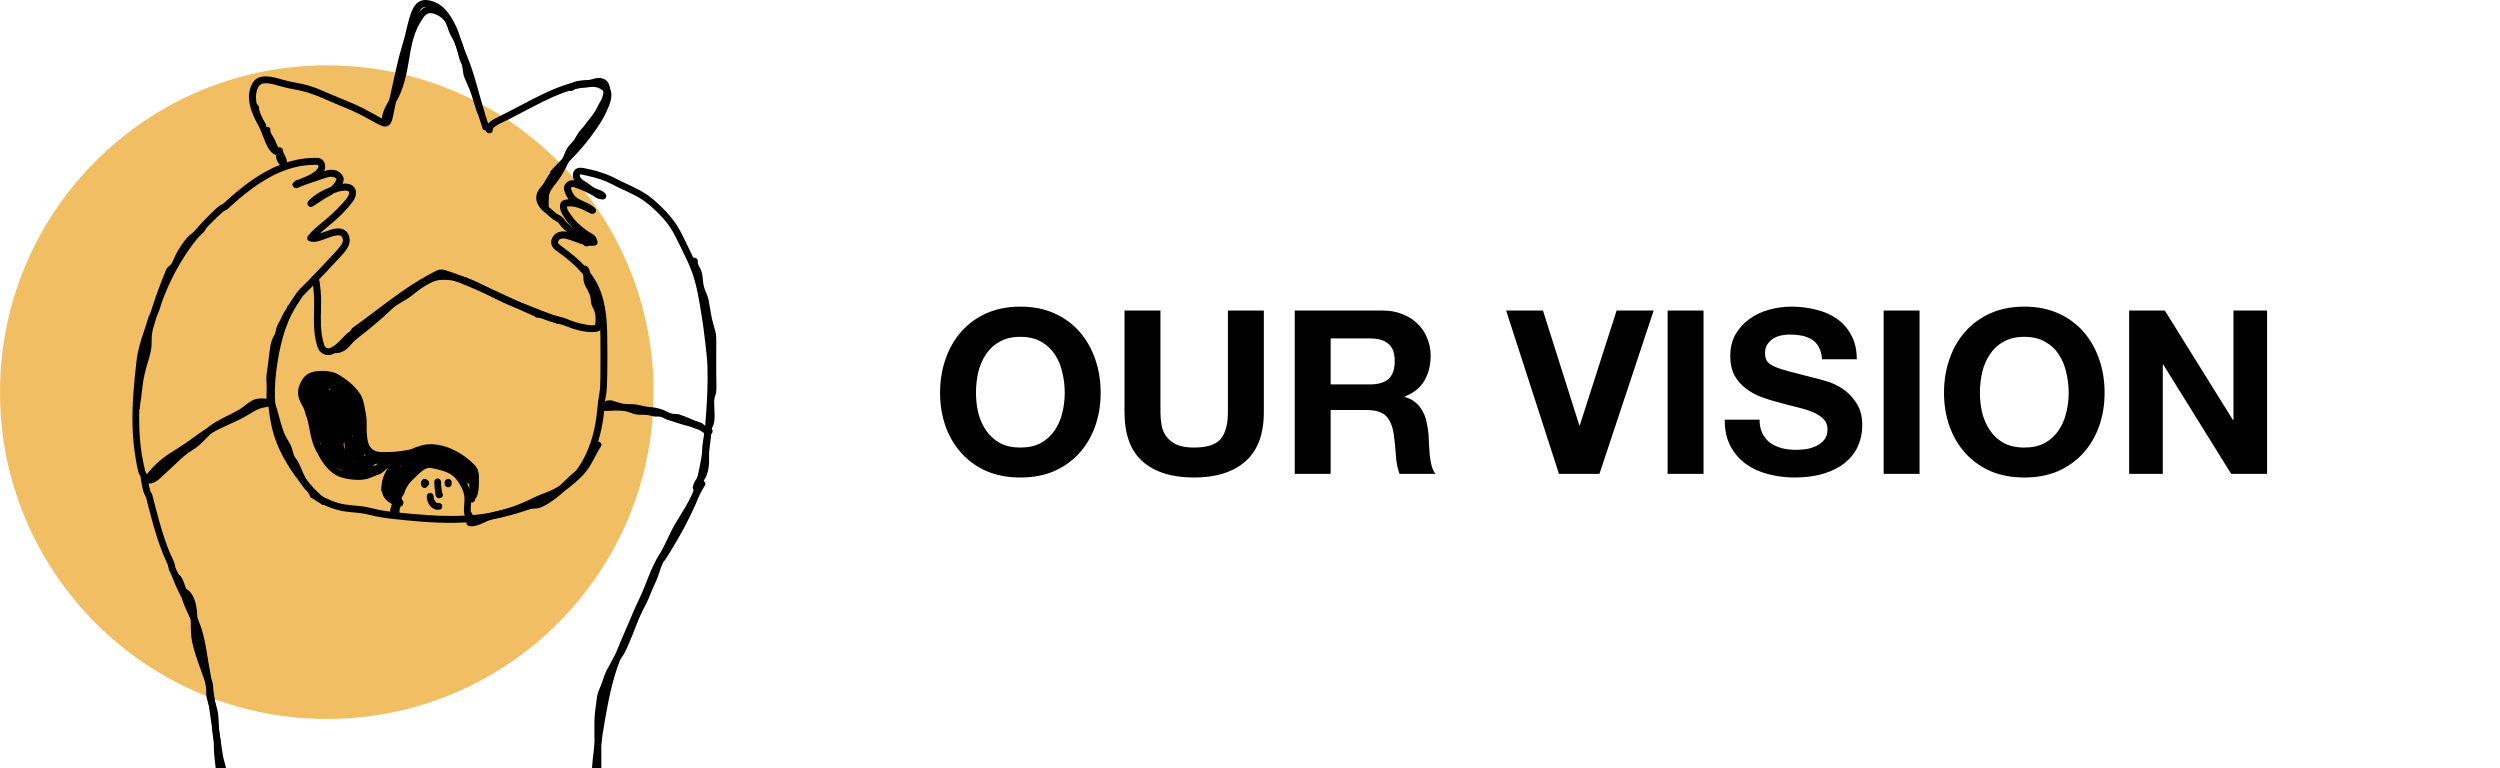 <svg xmlns="http://www.w3.org/2000/svg" width="153" height="47" viewBox="0 0 153 47" fill="none"><g clip-path="url(#clip0_1747_4002)"><circle cx="20" cy="24" r="20" fill="#F2BE63"></circle><path d="M40.348 34.031C40.883 33.191 41.388 32.332 41.829 31.439C42.051 30.99 42.266 30.535 42.428 30.056C42.587 29.6 42.703 29.133 42.801 28.662C43.012 27.641 43.118 26.593 43.197 25.553C43.276 24.506 43.329 23.447 43.295 22.399C43.276 21.891 43.208 21.386 43.152 20.877C43.091 20.364 43.027 19.856 42.944 19.347C42.786 18.367 42.643 17.38 42.274 16.453C42.093 16.001 41.878 15.564 41.663 15.131C41.452 14.709 41.256 14.272 40.993 13.883C40.752 13.533 40.465 13.216 40.16 12.926C39.821 12.602 39.474 12.301 39.063 12.071C38.641 11.83 38.193 11.642 37.756 11.431C37.53 11.321 37.315 11.197 37.081 11.099C36.852 11.001 36.61 10.925 36.369 10.861C36.132 10.797 35.891 10.745 35.65 10.692C35.604 10.684 35.559 10.665 35.514 10.677C35.499 10.677 35.487 10.688 35.476 10.696C35.431 10.718 35.487 10.692 35.487 10.684C35.472 10.76 35.487 10.816 35.533 10.88C35.631 11.02 35.812 11.099 35.947 11.193C36.136 11.325 36.343 11.506 36.565 11.577C36.772 11.645 36.946 11.706 37.074 11.894C37.183 12.056 37.002 12.241 36.837 12.203C36.742 12.184 36.637 12.158 36.569 12.082C36.478 11.984 36.486 11.83 36.595 11.751C36.754 11.63 36.987 11.736 37.078 11.894C37.168 12.06 37.017 12.244 36.84 12.203C36.75 12.184 36.641 12.184 36.558 12.143C36.467 12.101 36.388 12.03 36.301 11.981C36.117 11.871 35.928 11.773 35.736 11.687C35.544 11.6 35.341 11.532 35.145 11.461C35.081 11.438 35.05 11.427 34.99 11.461C34.975 11.468 34.964 11.476 34.952 11.487C34.919 11.525 34.911 11.528 34.934 11.498C34.93 11.525 34.949 11.57 34.96 11.592C35.02 11.747 35.096 11.913 35.216 12.03C35.322 12.131 35.45 12.199 35.582 12.259C35.876 12.399 36.169 12.508 36.411 12.734C36.599 12.911 36.362 13.156 36.154 13.066C36.072 13.028 35.992 12.99 35.932 12.923C35.815 12.794 35.891 12.557 36.083 12.565C36.245 12.568 36.354 12.659 36.445 12.779C36.584 12.964 36.324 13.149 36.154 13.07C35.668 12.828 35.133 12.504 34.572 12.678C34.621 12.629 34.67 12.58 34.719 12.531C34.644 12.753 34.787 12.923 34.907 13.1C35.058 13.318 35.216 13.518 35.412 13.699C35.604 13.88 35.815 14.046 36.038 14.189C36.147 14.26 36.294 14.321 36.384 14.415C36.482 14.513 36.528 14.645 36.565 14.773C36.607 14.912 36.494 15.029 36.362 15.04C35.766 15.089 35.269 14.792 34.715 14.633C34.579 14.596 34.395 14.558 34.267 14.641C34.21 14.678 34.157 14.754 34.15 14.822C34.142 14.901 34.218 14.954 34.278 14.999C34.689 15.312 35.103 15.609 35.476 15.967C35.842 16.318 36.177 16.713 36.433 17.15C37.044 18.187 37.153 19.434 37.164 20.613C37.172 21.28 37.176 21.947 37.168 22.614C37.168 22.946 37.153 23.277 37.145 23.609C37.138 23.922 37.081 24.223 37.032 24.528C36.987 24.807 36.983 25.093 36.95 25.372C36.916 25.662 36.87 25.949 36.81 26.235C36.697 26.785 36.528 27.324 36.301 27.84C36.192 28.093 36.064 28.338 35.921 28.575C35.853 28.684 35.781 28.794 35.706 28.899C35.612 29.031 35.518 29.133 35.393 29.238C34.937 29.626 34.549 30.09 34.075 30.455C33.848 30.633 33.603 30.798 33.351 30.934C33.23 30.998 33.099 31.066 32.963 31.096C32.808 31.134 32.643 31.119 32.488 31.149C32.349 31.179 32.202 31.243 32.066 31.284C31.908 31.333 31.746 31.382 31.588 31.431C31.286 31.522 30.981 31.601 30.672 31.672C29.421 31.966 28.132 32.027 26.847 31.985C26.195 31.963 25.544 31.91 24.895 31.846C24.255 31.782 23.611 31.729 22.981 31.597C22.68 31.533 22.386 31.443 22.077 31.405C21.779 31.367 21.478 31.352 21.18 31.311C20.573 31.232 19.997 31.009 19.458 30.719C19.251 30.606 19.066 30.455 18.923 30.263C18.855 30.173 18.908 30.03 18.998 29.973C19.104 29.909 19.217 29.958 19.289 30.048C19.428 30.233 19.647 30.346 19.854 30.444C20.125 30.572 20.408 30.7 20.698 30.783C21.271 30.949 21.877 30.919 22.458 31.036C22.767 31.096 23.072 31.186 23.384 31.239C23.694 31.292 24.003 31.33 24.311 31.36C24.956 31.427 25.604 31.492 26.252 31.529C27.514 31.605 28.807 31.608 30.05 31.371C30.668 31.254 31.279 31.085 31.881 30.896C32.025 30.851 32.168 30.806 32.311 30.761C32.465 30.712 32.628 30.723 32.786 30.697C33.057 30.655 33.31 30.47 33.532 30.32C34.018 29.992 34.41 29.566 34.836 29.167C34.945 29.065 35.058 28.963 35.175 28.865C35.284 28.779 35.356 28.662 35.435 28.545C35.589 28.315 35.721 28.074 35.842 27.825C36.079 27.332 36.249 26.804 36.369 26.273C36.49 25.734 36.539 25.195 36.595 24.645C36.626 24.34 36.705 24.038 36.723 23.729C36.742 23.402 36.742 23.07 36.746 22.738C36.754 22.083 36.75 21.423 36.746 20.768C36.735 19.6 36.674 18.364 36.06 17.335C35.808 16.909 35.48 16.536 35.118 16.197C34.937 16.031 34.753 15.873 34.557 15.719C34.365 15.568 34.154 15.432 33.965 15.278C33.766 15.112 33.675 14.878 33.766 14.63C33.841 14.422 33.995 14.268 34.206 14.2C34.644 14.057 35.111 14.328 35.506 14.467C35.785 14.566 36.064 14.633 36.362 14.611C36.294 14.701 36.226 14.788 36.158 14.878C36.12 14.75 36.09 14.712 35.977 14.645C35.883 14.588 35.793 14.532 35.706 14.471C35.51 14.336 35.322 14.189 35.148 14.027C34.975 13.865 34.79 13.688 34.658 13.492C34.557 13.337 34.436 13.179 34.357 13.009C34.27 12.825 34.233 12.606 34.312 12.414C34.406 12.192 34.783 12.188 34.99 12.203C35.487 12.241 35.928 12.486 36.365 12.7C36.267 12.798 36.173 12.893 36.075 12.99C36.053 12.975 36.053 12.972 36.075 12.983C36.124 12.862 36.173 12.742 36.226 12.625C36.264 12.666 36.316 12.681 36.365 12.704L36.109 13.036C35.846 12.791 35.484 12.712 35.178 12.531C35.028 12.44 34.892 12.327 34.787 12.184C34.666 12.022 34.549 11.785 34.519 11.585C34.481 11.336 34.644 11.14 34.873 11.057C35.073 10.982 35.25 11.057 35.442 11.125C35.91 11.295 36.354 11.51 36.769 11.788C36.735 11.777 36.697 11.77 36.663 11.758C36.761 11.77 36.855 11.785 36.953 11.803C36.874 11.905 36.795 12.011 36.716 12.113C36.716 12.12 36.746 12.131 36.75 12.128C36.746 12.128 36.739 12.128 36.731 12.124C36.81 12.143 36.874 12.097 36.919 11.992V11.879C36.893 11.845 36.87 11.811 36.844 11.777C36.829 11.773 36.833 11.777 36.852 11.777C36.855 11.777 36.95 11.803 36.95 11.803C36.87 11.905 36.791 12.011 36.712 12.113C36.663 12.045 36.569 12.014 36.49 11.996C36.373 11.969 36.267 11.909 36.166 11.849C35.936 11.713 35.725 11.547 35.503 11.4C35.348 11.299 35.212 11.193 35.13 11.02C35.035 10.828 35.02 10.564 35.178 10.398C35.356 10.213 35.612 10.259 35.834 10.308C36.083 10.36 36.335 10.417 36.58 10.488C36.84 10.564 37.093 10.65 37.341 10.76C37.579 10.861 37.801 10.993 38.035 11.103C38.494 11.321 38.965 11.525 39.403 11.788C39.821 12.041 40.186 12.373 40.533 12.715C40.861 13.036 41.162 13.39 41.415 13.774C41.682 14.189 41.886 14.648 42.104 15.089C42.33 15.549 42.553 16.012 42.733 16.495C42.918 16.985 43.039 17.482 43.133 17.998C43.329 19.064 43.483 20.127 43.608 21.201C43.672 21.732 43.721 22.264 43.721 22.799C43.721 23.356 43.709 23.918 43.683 24.476C43.634 25.587 43.529 26.699 43.378 27.803C43.235 28.828 43.005 29.852 42.594 30.806C42.176 31.774 41.667 32.705 41.117 33.609C40.985 33.828 40.849 34.046 40.71 34.261C40.563 34.491 40.201 34.276 40.344 34.05L40.348 34.031Z" fill="black"></path><path d="M11.055 36.465C10.904 36.16 10.754 35.863 10.633 35.542C10.584 35.407 10.531 35.275 10.471 35.143C10.411 35.007 10.316 34.872 10.305 34.721C10.294 34.585 10.23 34.48 10.173 34.355C10.102 34.197 10.034 34.039 9.97 33.881C9.857 33.598 9.751 33.312 9.657 33.025C9.461 32.434 9.295 31.831 9.137 31.224C9.099 31.073 9.058 30.923 9.02 30.772C8.986 30.636 8.964 30.467 8.903 30.372C8.772 30.165 8.726 29.898 8.681 29.66C8.655 29.517 8.621 29.366 8.609 29.223C8.606 29.144 8.527 29.054 8.493 28.956C8.398 28.651 8.346 28.323 8.293 28.006C8.184 27.354 8.127 26.691 8.108 26.032C8.078 24.717 8.206 23.405 8.353 22.102C8.425 21.472 8.598 20.885 8.805 20.289C8.907 20.003 8.99 19.709 9.084 19.419C9.126 19.287 9.205 19.178 9.269 19.057C9.333 18.933 9.363 18.79 9.408 18.658C9.766 17.595 10.241 16.57 10.836 15.621C11.432 14.671 12.144 13.793 12.958 13.021C13.154 12.832 13.354 12.614 13.602 12.501C13.704 12.455 13.787 12.357 13.87 12.278C13.979 12.18 14.085 12.082 14.197 11.988C14.635 11.608 15.091 11.246 15.573 10.922C16.511 10.293 17.559 9.818 18.689 9.693C18.817 9.678 18.949 9.671 19.077 9.667C19.22 9.663 19.386 9.648 19.529 9.678C19.763 9.731 19.902 9.953 19.902 10.183C19.906 10.696 19.318 10.986 18.919 11.163C18.685 11.265 18.448 11.359 18.226 11.487C17.984 11.627 17.796 11.28 18.015 11.121C18.041 11.103 18.071 11.08 18.094 11.057C18.075 11.107 18.052 11.155 18.033 11.208C18.139 11.268 18.244 11.329 18.35 11.389C18.372 11.355 18.335 11.397 18.35 11.389C18.331 11.412 18.293 11.438 18.274 11.457L18.018 11.125C18.459 10.918 18.926 10.794 19.386 10.636C19.672 10.537 19.936 10.409 20.245 10.39C20.569 10.372 20.867 10.522 21.003 10.828C21.093 11.024 20.973 11.242 20.859 11.408C20.746 11.57 20.603 11.702 20.445 11.819C20.249 11.966 20.023 12.06 19.816 12.192C19.586 12.339 19.363 12.497 19.13 12.636C18.923 12.761 18.712 12.478 18.874 12.305C18.975 12.199 19.107 12.018 19.277 12.064C19.397 12.094 19.439 12.21 19.424 12.324C19.409 12.448 19.22 12.576 19.126 12.636C18.923 12.772 18.708 12.474 18.87 12.305C19.228 11.932 19.676 11.672 20.151 11.479C20.558 11.314 21.214 11.065 21.605 11.389C21.899 11.63 21.798 12.06 21.598 12.327C21.278 12.761 20.886 13.156 20.483 13.514C20.038 13.91 19.548 14.253 19.164 14.713C19.149 14.603 19.134 14.49 19.122 14.381C19.232 14.43 19.413 14.343 19.511 14.309C19.627 14.268 19.748 14.23 19.865 14.189C20.11 14.102 20.355 14.004 20.614 13.982C20.841 13.959 21.074 14.019 21.225 14.2C21.432 14.449 21.451 14.788 21.315 15.074C21.18 15.364 20.931 15.609 20.716 15.839C20.449 16.122 20.185 16.408 19.917 16.691C19.65 16.973 19.379 17.26 19.104 17.538C18.979 17.667 18.855 17.795 18.73 17.919C18.666 17.983 18.599 18.044 18.542 18.111C18.482 18.179 18.444 18.258 18.395 18.33C18.203 18.624 18.011 18.91 17.852 19.227C17.694 19.539 17.562 19.86 17.449 20.191C17.235 20.828 17.095 21.488 16.986 22.151C16.752 23.594 16.73 25.09 17.167 26.499C17.381 27.192 17.709 27.844 18.105 28.451C18.301 28.752 18.512 29.042 18.734 29.325C18.847 29.468 18.964 29.611 19.085 29.751C19.149 29.826 19.217 29.901 19.281 29.981C19.356 30.071 19.341 30.15 19.375 30.252C19.462 30.508 19.055 30.621 18.968 30.365C18.945 30.293 18.938 30.222 18.938 30.146L18.998 30.297C18.15 29.325 17.381 28.274 16.914 27.06C16.658 26.397 16.526 25.712 16.447 25.007C16.368 24.272 16.364 23.526 16.466 22.791C16.647 21.457 16.903 20.127 17.529 18.925C17.608 18.771 17.694 18.62 17.785 18.469C17.875 18.322 17.984 18.19 18.071 18.044C18.259 17.735 18.553 17.497 18.802 17.241C19.326 16.702 19.842 16.152 20.358 15.602C20.494 15.459 20.626 15.315 20.75 15.165C20.844 15.048 20.954 14.912 20.98 14.761C20.999 14.656 20.961 14.502 20.867 14.437C20.803 14.392 20.694 14.396 20.614 14.403C20.351 14.437 20.098 14.558 19.846 14.641C19.537 14.746 19.224 14.886 18.904 14.746C18.768 14.686 18.783 14.509 18.862 14.415C19.152 14.072 19.499 13.786 19.846 13.503C20.208 13.205 20.55 12.889 20.867 12.542C21.003 12.391 21.157 12.237 21.266 12.067C21.323 11.981 21.383 11.852 21.364 11.766C21.338 11.657 21.134 11.664 21.029 11.672C20.81 11.683 20.596 11.762 20.392 11.838C19.936 12.011 19.507 12.252 19.164 12.606L18.908 12.275C18.945 12.248 18.968 12.229 18.998 12.199C19.009 12.188 19.024 12.169 19.036 12.158C19.062 12.139 19.009 12.195 19.006 12.214C19.055 12.301 19.104 12.388 19.152 12.474C19.205 12.467 19.262 12.459 19.314 12.452C19.299 12.459 19.333 12.437 19.333 12.437C19.322 12.452 19.303 12.463 19.292 12.474C19.247 12.516 19.205 12.561 19.16 12.606L18.904 12.275C19.262 12.06 19.593 11.807 19.966 11.623C20.253 11.479 20.524 11.227 20.618 10.918V11.031C20.483 10.688 20.034 10.839 19.782 10.933C19.273 11.121 18.719 11.265 18.222 11.495C18.022 11.589 17.773 11.333 17.966 11.163C18.015 11.118 18.071 11.061 18.131 11.031C18.282 10.948 18.433 11.057 18.448 11.212C18.459 11.34 18.308 11.431 18.222 11.495C18.15 11.374 18.079 11.253 18.011 11.129C18.433 10.884 18.96 10.779 19.326 10.443C19.386 10.387 19.571 10.202 19.454 10.104C19.405 10.063 19.235 10.093 19.168 10.093C19.021 10.093 18.877 10.104 18.73 10.116C17.675 10.221 16.692 10.684 15.822 11.265C15.366 11.566 14.94 11.905 14.525 12.259C14.322 12.433 14.133 12.625 13.93 12.795C13.847 12.866 13.742 12.881 13.662 12.949C13.553 13.043 13.444 13.141 13.338 13.243C12.566 13.963 11.88 14.777 11.307 15.662C10.727 16.559 10.252 17.523 9.894 18.529C9.808 18.778 9.747 19.053 9.619 19.287C9.555 19.4 9.499 19.498 9.461 19.622C9.42 19.765 9.374 19.905 9.329 20.048C9.141 20.606 8.922 21.156 8.817 21.74C8.704 22.358 8.666 23.002 8.613 23.628C8.56 24.242 8.523 24.86 8.519 25.478C8.515 26.092 8.538 26.706 8.609 27.317C8.647 27.633 8.696 27.95 8.76 28.262C8.79 28.406 8.82 28.545 8.854 28.684C8.866 28.733 8.885 28.831 8.892 28.85C8.911 28.895 8.949 28.933 8.971 28.978C9.028 29.091 9.028 29.235 9.047 29.359C9.069 29.498 9.096 29.638 9.129 29.777C9.145 29.845 9.163 29.913 9.182 29.977C9.194 30.018 9.212 30.082 9.216 30.094C9.235 30.135 9.269 30.169 9.291 30.21C9.322 30.271 9.337 30.339 9.352 30.406C9.503 30.987 9.649 31.567 9.815 32.14C9.981 32.705 10.162 33.266 10.388 33.813C10.497 34.084 10.678 34.359 10.716 34.649C10.731 34.77 10.806 34.887 10.859 35C10.919 35.135 10.976 35.271 11.025 35.41C11.134 35.704 11.274 35.976 11.413 36.258C11.534 36.499 11.168 36.714 11.047 36.469L11.055 36.465Z" fill="black"></path><path d="M19.682 30.862C19.324 30.602 18.996 30.286 18.694 29.962C18.404 29.649 18.235 29.268 18.069 28.88C17.99 28.696 17.914 28.492 17.794 28.326C17.669 28.153 17.579 27.999 17.526 27.788C17.47 27.573 17.402 27.388 17.289 27.2C17.18 27.015 17.074 26.834 16.995 26.635C16.822 26.198 16.705 25.738 16.577 25.286C16.52 25.078 16.452 24.875 16.381 24.671C16.309 24.464 16.298 24.268 16.313 24.05C16.328 23.816 16.324 23.586 16.309 23.353C16.29 23.127 16.309 22.916 16.347 22.693C16.422 22.23 16.456 21.762 16.528 21.299C16.566 21.069 16.611 20.82 16.727 20.617C16.784 20.519 16.837 20.448 16.859 20.334C16.882 20.218 16.897 20.108 16.942 19.995C17.037 19.769 17.172 19.562 17.27 19.336C17.315 19.234 17.364 19.144 17.425 19.053C17.485 18.967 17.549 18.884 17.579 18.782C17.651 18.522 18.054 18.631 17.986 18.895C17.937 19.08 17.816 19.212 17.722 19.37C17.617 19.543 17.553 19.743 17.455 19.92C17.406 20.007 17.353 20.09 17.323 20.184C17.285 20.285 17.281 20.391 17.259 20.493C17.217 20.677 17.085 20.813 17.033 20.99C16.901 21.412 16.882 21.864 16.825 22.301C16.799 22.52 16.761 22.735 16.735 22.949C16.709 23.168 16.742 23.379 16.746 23.598C16.754 23.82 16.724 24.038 16.727 24.261C16.731 24.445 16.814 24.619 16.874 24.792C17.018 25.218 17.112 25.659 17.247 26.088C17.315 26.296 17.383 26.51 17.485 26.706C17.583 26.891 17.707 27.06 17.794 27.253C17.877 27.437 17.911 27.633 17.975 27.825C18.035 28.002 18.178 28.131 18.261 28.293C18.465 28.7 18.596 29.144 18.864 29.517C18.996 29.702 19.177 29.856 19.339 30.015C19.516 30.188 19.697 30.361 19.896 30.508C19.991 30.576 20.032 30.689 19.972 30.798C19.919 30.889 19.776 30.942 19.682 30.874V30.862Z" fill="black"></path><path d="M40.907 33.88C40.538 34.291 40.319 34.822 40.108 35.327C39.875 35.889 39.667 36.458 39.4 37.008C39.125 37.573 38.895 38.165 38.646 38.741C38.401 39.314 38.145 39.883 37.923 40.463C37.474 41.624 37.233 42.871 37.018 44.096C36.909 44.717 36.815 45.343 36.74 45.972C36.664 46.598 36.623 47.223 36.562 47.849C36.438 49.092 36.193 50.324 36.212 51.579C36.223 52.212 36.352 52.819 36.446 53.444C36.54 54.058 36.615 54.669 36.826 55.257C36.917 55.513 37.011 55.792 37.162 56.022C37.222 56.112 37.286 56.172 37.373 56.233C37.463 56.297 37.542 56.376 37.542 56.496C37.542 56.737 37.248 56.873 37.049 56.915C36.789 56.971 36.517 56.998 36.254 57.031C35.647 57.114 35.04 57.152 34.434 57.258C34.14 57.306 33.842 57.359 33.544 57.393C33.232 57.431 32.919 57.427 32.602 57.446C31.34 57.521 30.089 57.725 28.838 57.898C28.228 57.985 27.621 58.117 27.011 58.203C26.701 58.248 26.389 58.282 26.08 58.316C25.771 58.35 25.466 58.339 25.153 58.335C24.531 58.328 23.906 58.437 23.284 58.478C22.643 58.524 22.006 58.588 21.37 58.656C20.748 58.719 20.126 58.716 19.501 58.716C18.868 58.716 18.231 58.712 17.598 58.719C16.972 58.727 16.343 58.75 15.718 58.712C15.096 58.678 14.482 58.565 13.86 58.516C13.483 58.486 13.024 58.508 12.699 58.271C12.537 58.151 12.432 57.943 12.519 57.747C12.605 57.555 12.828 57.465 12.975 57.325C13.17 57.137 13.348 56.934 13.442 56.677C13.532 56.432 13.611 56.199 13.747 55.969C13.807 55.863 13.875 55.754 13.92 55.641C13.969 55.505 13.988 55.358 14.014 55.219C14.075 54.906 14.131 54.59 14.165 54.273C14.229 53.667 14.237 53.045 14.222 52.438C14.207 51.816 14.105 51.199 14.003 50.584C13.898 49.959 13.781 49.341 13.668 48.719C13.611 48.414 13.559 48.105 13.506 47.8C13.457 47.495 13.461 47.185 13.374 46.888C13.201 46.285 13.148 45.663 13.054 45.045C12.956 44.42 12.869 43.794 12.779 43.169C12.598 41.907 12.364 40.652 12.134 39.397C12.025 38.805 11.833 38.233 11.569 37.69C11.437 37.419 11.317 37.147 11.211 36.865C11.128 36.654 11.094 36.431 11.011 36.221C10.955 36.081 10.91 35.934 10.853 35.795C10.823 35.723 10.793 35.651 10.755 35.587C10.74 35.561 10.721 35.535 10.706 35.508C10.699 35.493 10.695 35.508 10.699 35.501C10.699 35.501 10.732 35.52 10.778 35.523C10.51 35.497 10.506 35.075 10.778 35.101C11.117 35.135 11.237 35.614 11.335 35.881C11.358 35.945 11.381 36.01 11.403 36.07C11.411 36.089 11.433 36.149 11.411 36.096C11.441 36.172 11.471 36.247 11.494 36.326C11.565 36.601 11.648 36.861 11.761 37.125C11.878 37.4 12.021 37.66 12.134 37.935C12.247 38.21 12.345 38.489 12.421 38.775C12.583 39.378 12.662 40.007 12.771 40.622C12.88 41.251 12.997 41.88 13.099 42.509C13.197 43.124 13.276 43.742 13.366 44.356C13.461 44.981 13.54 45.614 13.641 46.236C13.69 46.537 13.815 46.82 13.852 47.125C13.89 47.427 13.916 47.728 13.969 48.03C14.184 49.277 14.448 50.513 14.595 51.771C14.663 52.367 14.644 52.969 14.625 53.569C14.602 54.194 14.523 54.804 14.403 55.419C14.35 55.694 14.259 55.924 14.12 56.165C13.984 56.395 13.913 56.636 13.815 56.881C13.713 57.133 13.555 57.34 13.366 57.536C13.284 57.623 13.197 57.706 13.099 57.778C13.065 57.804 13.027 57.827 12.993 57.853C12.975 57.864 12.892 57.932 12.91 57.917C12.956 57.883 12.888 57.894 12.918 57.909C12.941 57.917 12.967 57.951 12.99 57.962C13.065 58.004 13.148 58.022 13.231 58.041C13.419 58.083 13.615 58.083 13.807 58.098C14.429 58.143 15.043 58.256 15.665 58.297C16.283 58.335 16.901 58.32 17.519 58.309C18.152 58.297 18.785 58.301 19.418 58.301C20.051 58.301 20.684 58.313 21.317 58.248C21.935 58.184 22.549 58.109 23.171 58.075C23.804 58.038 24.437 57.928 25.074 57.925C25.383 57.925 25.692 57.943 26.001 57.913C26.302 57.883 26.604 57.845 26.905 57.804C27.527 57.717 28.141 57.582 28.763 57.495C29.388 57.408 30.01 57.306 30.639 57.227C31.257 57.148 31.875 57.08 32.497 57.039C32.802 57.02 33.111 57.02 33.412 56.994C33.721 56.964 34.023 56.911 34.328 56.858C34.931 56.753 35.538 56.711 36.148 56.632C36.404 56.598 36.668 56.572 36.924 56.519C36.973 56.508 37.026 56.5 37.071 56.477C37.079 56.474 37.135 56.436 37.135 56.44C37.139 56.44 37.165 56.606 37.169 56.606C37.12 56.621 36.951 56.432 36.924 56.402C36.743 56.184 36.642 55.924 36.54 55.66C36.431 55.385 36.333 55.106 36.265 54.82C36.122 54.205 36.069 53.576 35.948 52.962C35.703 51.734 35.824 50.494 35.982 49.262C36.061 48.64 36.144 48.022 36.193 47.397C36.242 46.779 36.306 46.161 36.385 45.546C36.551 44.295 36.781 43.052 37.075 41.827C37.369 40.614 37.885 39.491 38.375 38.349C38.62 37.781 38.85 37.208 39.121 36.654C39.392 36.107 39.581 35.527 39.822 34.969C40.033 34.48 40.259 33.994 40.621 33.59C40.802 33.387 41.099 33.688 40.918 33.888L40.907 33.88Z" fill="black"></path><path d="M28.655 31.736C28.505 31.706 28.448 31.62 28.418 31.473C28.392 31.348 28.388 31.22 28.395 31.092C28.403 30.843 28.452 30.595 28.414 30.346C28.373 30.071 28.249 29.815 28.102 29.577C27.966 29.359 27.811 29.171 27.593 29.035C27.39 28.907 27.163 28.831 26.933 28.767C26.828 28.741 26.719 28.715 26.613 28.692C26.493 28.666 26.365 28.624 26.24 28.639C25.991 28.669 25.78 28.865 25.603 29.027C25.392 29.22 25.185 29.419 25.004 29.638C24.79 29.901 24.658 30.199 24.548 30.516C24.492 30.674 24.439 30.832 24.383 30.99C24.33 31.145 24.273 31.303 24.307 31.469C24.239 31.416 24.172 31.367 24.104 31.314C24.198 31.322 24.043 31.416 24.032 31.382C24.025 31.36 24.032 31.314 24.032 31.288C24.032 31.213 24.032 31.141 24.051 31.07C24.074 30.979 24.115 30.892 24.141 30.802C24.172 30.704 24.168 30.617 24.168 30.519C24.168 30.418 24.179 30.312 24.224 30.218C24.258 30.143 24.326 30.09 24.36 30.018C24.405 29.924 24.413 29.822 24.465 29.728C24.518 29.634 24.578 29.547 24.635 29.457C24.748 29.28 24.854 29.106 24.997 28.952C25.076 28.865 25.151 28.775 25.23 28.688C25.415 28.485 25.656 28.232 25.961 28.293C26.229 28.341 26.116 28.748 25.848 28.7C25.875 28.703 25.875 28.7 25.848 28.707C25.841 28.707 25.807 28.73 25.792 28.741C25.739 28.775 25.694 28.82 25.649 28.865C25.554 28.956 25.471 29.054 25.389 29.152C25.283 29.272 25.174 29.385 25.087 29.525C24.989 29.691 24.846 29.856 24.79 30.041C24.763 30.131 24.737 30.214 24.68 30.293C24.628 30.369 24.59 30.403 24.586 30.501C24.578 30.602 24.586 30.7 24.571 30.806C24.552 30.907 24.511 30.998 24.477 31.096C24.435 31.224 24.462 31.348 24.435 31.48C24.401 31.642 24.266 31.752 24.1 31.736C24.009 31.729 23.919 31.676 23.896 31.582C23.817 31.243 23.953 30.942 24.062 30.629C24.172 30.312 24.273 29.984 24.45 29.694C24.612 29.427 24.823 29.189 25.046 28.971C25.261 28.76 25.483 28.537 25.743 28.383C26.014 28.221 26.274 28.191 26.579 28.255C26.839 28.308 27.103 28.364 27.356 28.458C27.619 28.556 27.864 28.684 28.075 28.873C28.294 29.069 28.46 29.329 28.591 29.589C28.75 29.894 28.852 30.229 28.844 30.576C28.84 30.866 28.753 31.179 28.848 31.461C28.799 31.413 28.75 31.363 28.701 31.314C28.723 31.318 28.742 31.322 28.765 31.326C29.029 31.382 28.919 31.785 28.652 31.733L28.655 31.736Z" fill="black"></path><path d="M27.212 29.566V29.521C27.212 29.491 27.216 29.464 27.231 29.438C27.238 29.412 27.253 29.389 27.276 29.37C27.295 29.351 27.317 29.336 27.344 29.325C27.37 29.314 27.397 29.306 27.427 29.306C27.446 29.306 27.465 29.31 27.483 29.314C27.517 29.325 27.551 29.34 27.578 29.366C27.589 29.381 27.6 29.396 27.611 29.408C27.63 29.442 27.642 29.476 27.642 29.513V29.608C27.642 29.638 27.638 29.664 27.623 29.69C27.615 29.717 27.6 29.739 27.578 29.758C27.559 29.777 27.536 29.792 27.51 29.803C27.483 29.815 27.457 29.822 27.427 29.822C27.408 29.822 27.389 29.819 27.37 29.815C27.336 29.803 27.302 29.788 27.276 29.762C27.265 29.747 27.253 29.732 27.242 29.721C27.223 29.687 27.212 29.653 27.212 29.615V29.521C27.212 29.491 27.216 29.464 27.231 29.438C27.238 29.412 27.253 29.389 27.276 29.37C27.295 29.351 27.317 29.336 27.344 29.325C27.37 29.314 27.397 29.306 27.427 29.306C27.446 29.306 27.465 29.31 27.483 29.314C27.517 29.325 27.551 29.34 27.578 29.366C27.589 29.381 27.6 29.396 27.611 29.408C27.63 29.442 27.642 29.476 27.642 29.513V29.559C27.642 29.589 27.638 29.615 27.623 29.641C27.615 29.668 27.6 29.69 27.578 29.709C27.559 29.728 27.536 29.743 27.51 29.755C27.483 29.766 27.457 29.773 27.427 29.773C27.408 29.773 27.389 29.77 27.37 29.766C27.336 29.755 27.302 29.739 27.276 29.713C27.265 29.698 27.253 29.683 27.242 29.672C27.223 29.638 27.212 29.604 27.212 29.566V29.521C27.212 29.491 27.216 29.464 27.231 29.438C27.238 29.412 27.253 29.389 27.276 29.37C27.295 29.351 27.317 29.336 27.344 29.325C27.37 29.314 27.397 29.306 27.427 29.306C27.446 29.306 27.465 29.31 27.483 29.314C27.517 29.325 27.551 29.34 27.578 29.366C27.589 29.381 27.6 29.396 27.611 29.408C27.63 29.442 27.642 29.476 27.642 29.513V29.608C27.642 29.638 27.638 29.664 27.623 29.69C27.615 29.717 27.6 29.739 27.578 29.758C27.559 29.777 27.536 29.792 27.51 29.803C27.483 29.815 27.457 29.822 27.427 29.822C27.408 29.822 27.389 29.819 27.37 29.815C27.336 29.803 27.302 29.788 27.276 29.762C27.265 29.747 27.253 29.732 27.242 29.721C27.223 29.687 27.212 29.653 27.212 29.615V29.521C27.212 29.491 27.216 29.464 27.231 29.438C27.238 29.412 27.253 29.389 27.276 29.37C27.295 29.351 27.317 29.336 27.344 29.325C27.37 29.314 27.397 29.306 27.427 29.306C27.446 29.306 27.465 29.31 27.483 29.314C27.517 29.325 27.551 29.34 27.578 29.366C27.589 29.381 27.6 29.396 27.611 29.408C27.63 29.442 27.642 29.476 27.642 29.513V29.559C27.642 29.589 27.638 29.615 27.623 29.641C27.615 29.668 27.6 29.69 27.578 29.709C27.559 29.728 27.536 29.743 27.51 29.755C27.483 29.766 27.457 29.773 27.427 29.773C27.408 29.773 27.389 29.77 27.37 29.766C27.336 29.755 27.302 29.739 27.276 29.713C27.265 29.698 27.253 29.683 27.242 29.672C27.223 29.638 27.212 29.604 27.212 29.566Z" fill="black"></path><path d="M25.782 29.698C25.782 29.698 25.774 29.675 25.77 29.664C25.77 29.641 25.763 29.623 25.763 29.6C25.763 29.6 25.763 29.596 25.763 29.593C25.763 29.585 25.763 29.581 25.763 29.577C25.763 29.558 25.766 29.536 25.77 29.517C25.77 29.517 25.77 29.513 25.77 29.51C25.77 29.506 25.77 29.498 25.774 29.494C25.782 29.476 25.789 29.457 25.797 29.438C25.797 29.438 25.797 29.434 25.797 29.43C25.797 29.427 25.804 29.419 25.808 29.415C25.827 29.385 25.853 29.359 25.883 29.34C25.906 29.325 25.932 29.317 25.962 29.314C25.989 29.306 26.019 29.31 26.045 29.314C26.079 29.325 26.113 29.34 26.14 29.366C26.162 29.381 26.181 29.4 26.203 29.415C26.222 29.434 26.237 29.457 26.249 29.483C26.26 29.51 26.268 29.536 26.268 29.566C26.268 29.596 26.264 29.623 26.249 29.649C26.241 29.675 26.226 29.698 26.203 29.717C26.188 29.728 26.173 29.739 26.162 29.751C26.128 29.77 26.094 29.781 26.057 29.781C26.038 29.781 26.019 29.777 26 29.773C25.966 29.762 25.932 29.747 25.906 29.721C25.883 29.706 25.864 29.687 25.842 29.672C25.951 29.657 26.064 29.641 26.173 29.63C26.17 29.638 26.162 29.645 26.158 29.657C26.166 29.641 26.173 29.623 26.181 29.608C26.177 29.619 26.173 29.626 26.173 29.638C26.173 29.619 26.177 29.6 26.181 29.581C26.181 29.593 26.181 29.604 26.181 29.615C26.181 29.596 26.177 29.577 26.173 29.558C26.173 29.57 26.177 29.581 26.185 29.596C26.192 29.623 26.196 29.653 26.188 29.679C26.188 29.706 26.177 29.732 26.162 29.758C26.147 29.785 26.132 29.803 26.109 29.819C26.09 29.837 26.064 29.849 26.038 29.856C26.019 29.856 26 29.86 25.981 29.864C25.944 29.864 25.906 29.852 25.876 29.834C25.861 29.822 25.846 29.811 25.834 29.8C25.808 29.773 25.789 29.743 25.782 29.706V29.698Z" fill="black"></path><path d="M26.912 31.186C26.817 31.205 26.719 31.205 26.629 31.175C26.538 31.145 26.463 31.1 26.395 31.036C26.279 30.93 26.196 30.779 26.154 30.629C26.131 30.55 26.116 30.459 26.116 30.376C26.116 30.267 26.211 30.162 26.328 30.165C26.441 30.169 26.538 30.259 26.538 30.376C26.538 30.406 26.538 30.433 26.542 30.463C26.542 30.444 26.538 30.425 26.535 30.406C26.542 30.474 26.561 30.538 26.587 30.602C26.58 30.587 26.572 30.568 26.565 30.553C26.587 30.61 26.621 30.663 26.659 30.712C26.648 30.697 26.637 30.681 26.625 30.67C26.651 30.704 26.686 30.738 26.719 30.768C26.704 30.757 26.689 30.745 26.678 30.734C26.704 30.757 26.734 30.772 26.768 30.787C26.753 30.779 26.734 30.772 26.719 30.764C26.746 30.776 26.776 30.783 26.806 30.787C26.787 30.787 26.768 30.783 26.75 30.779C26.78 30.779 26.806 30.779 26.836 30.779C26.817 30.779 26.799 30.783 26.78 30.787C26.787 30.787 26.795 30.787 26.802 30.787C26.859 30.776 26.915 30.779 26.964 30.81C27.009 30.836 27.051 30.885 27.062 30.934C27.085 31.039 27.032 31.171 26.915 31.194L26.912 31.186Z" fill="black"></path><path d="M26.991 29.491C26.991 29.623 27.002 29.758 27.021 29.89C27.021 29.905 27.028 29.962 27.021 29.901C27.021 29.916 27.025 29.932 27.028 29.947C27.032 29.977 27.036 30.011 27.043 30.041C27.055 30.12 27.066 30.203 27.077 30.282C27.025 30.214 26.976 30.146 26.923 30.078L26.953 30.086C27.062 30.109 27.134 30.241 27.1 30.346C27.062 30.459 26.957 30.516 26.84 30.493L26.81 30.485C26.765 30.478 26.727 30.444 26.701 30.41C26.67 30.369 26.663 30.335 26.655 30.282C26.655 30.274 26.648 30.214 26.651 30.252C26.655 30.29 26.651 30.226 26.648 30.222C26.644 30.192 26.64 30.161 26.636 30.135C26.625 30.056 26.614 29.977 26.602 29.894C26.587 29.762 26.576 29.63 26.572 29.494C26.572 29.385 26.67 29.28 26.783 29.284C26.896 29.287 26.994 29.378 26.994 29.494L26.991 29.491Z" fill="black"></path><path d="M28.66 30.493C28.686 30.358 28.788 30.267 28.826 30.143C28.878 29.966 28.878 29.785 28.878 29.6C28.878 29.423 28.897 29.246 28.878 29.069C28.867 28.926 28.795 28.816 28.698 28.711C28.257 28.255 27.68 27.901 27.07 27.727C26.9 27.678 26.727 27.641 26.55 27.618C26.354 27.592 26.162 27.626 25.969 27.66C25.634 27.72 25.333 27.867 25.027 28.014C24.477 28.277 24.036 28.779 23.852 29.363C23.765 29.638 23.701 29.984 23.871 30.241C23.972 30.391 24.127 30.467 24.289 30.531C24.326 30.546 24.364 30.565 24.402 30.584C24.394 30.58 24.375 30.572 24.417 30.587C24.432 30.591 24.447 30.599 24.462 30.599C24.44 30.599 24.436 30.599 24.458 30.595C24.424 30.606 24.387 30.614 24.353 30.625C24.326 30.659 24.304 30.689 24.277 30.723V30.836C24.277 30.836 24.274 30.806 24.266 30.791C24.176 30.535 24.583 30.425 24.673 30.678C24.733 30.843 24.628 31.017 24.447 31.021C24.334 31.021 24.236 30.96 24.138 30.919C23.791 30.772 23.49 30.557 23.392 30.165C23.207 29.434 23.652 28.609 24.161 28.116C24.455 27.829 24.797 27.663 25.167 27.49C25.559 27.305 26.011 27.166 26.452 27.185C27.277 27.222 28.091 27.622 28.712 28.146C28.878 28.285 29.044 28.432 29.165 28.613C29.293 28.809 29.312 29.024 29.308 29.25C29.308 29.498 29.315 29.751 29.282 30C29.266 30.12 29.244 30.248 29.195 30.361C29.157 30.444 29.086 30.512 29.067 30.602C29.01 30.866 28.603 30.757 28.66 30.489V30.493Z" fill="black"></path><path d="M25.209 27.912C24.553 28.025 23.867 28.131 23.2 28.063C22.88 28.029 22.578 27.912 22.371 27.66C22.172 27.415 22.1 27.132 22.062 26.823C22.021 26.469 22.032 26.126 22.021 25.772C22.013 25.451 21.927 25.127 21.859 24.818C21.829 24.675 21.791 24.524 21.723 24.393C21.648 24.249 21.538 24.136 21.429 24.02C21.222 23.797 21.003 23.616 20.751 23.443C20.63 23.356 20.502 23.27 20.367 23.209C20.216 23.142 20.043 23.127 19.877 23.119C19.734 23.111 19.587 23.115 19.444 23.138C19.312 23.157 19.131 23.179 19.021 23.262C18.822 23.42 18.66 23.748 18.656 24.005C18.648 24.314 18.852 24.547 18.969 24.815C19.247 25.448 19.312 26.137 19.485 26.8C19.572 27.128 19.722 27.407 19.877 27.705C20.016 27.98 20.182 28.206 20.404 28.421C20.532 28.541 20.664 28.666 20.826 28.745C20.977 28.816 21.147 28.85 21.309 28.884C21.644 28.956 22.013 28.99 22.352 28.903C22.537 28.858 22.707 28.775 22.884 28.703C23.027 28.643 23.132 28.605 23.249 28.5C23.487 28.285 23.716 28.089 24.052 28.07C24.323 28.055 24.323 28.477 24.052 28.492C23.773 28.507 23.592 28.786 23.381 28.937C23.268 29.02 23.125 29.054 22.997 29.106C22.827 29.174 22.665 29.253 22.488 29.302C22.16 29.389 21.814 29.385 21.482 29.34C21.173 29.299 20.83 29.235 20.559 29.076C19.96 28.73 19.621 28.127 19.315 27.531C18.988 26.883 18.961 26.145 18.758 25.459C18.712 25.301 18.66 25.135 18.588 24.984C18.52 24.837 18.426 24.705 18.362 24.558C18.226 24.257 18.196 23.925 18.313 23.613C18.411 23.345 18.596 23.025 18.852 22.878C19.127 22.72 19.523 22.693 19.832 22.701C20.189 22.712 20.51 22.784 20.811 22.98C21.075 23.149 21.35 23.334 21.572 23.556C21.806 23.79 22.04 24.035 22.164 24.347C22.281 24.649 22.326 24.984 22.386 25.301C22.428 25.512 22.447 25.723 22.443 25.938C22.443 26.137 22.431 26.333 22.45 26.533C22.48 26.872 22.503 27.283 22.805 27.505C23.091 27.72 23.52 27.663 23.856 27.66C24.274 27.656 24.685 27.588 25.096 27.516C25.359 27.471 25.476 27.878 25.209 27.923V27.912Z" fill="black"></path><path d="M24.036 27.961C24.036 27.961 24.047 27.961 24.051 27.957C24.036 27.965 24.017 27.972 24.002 27.98C24.006 27.98 24.013 27.976 24.017 27.972C24.002 27.984 23.987 27.995 23.975 28.006C23.975 28.006 23.975 28.006 23.979 28.002C23.968 28.017 23.957 28.033 23.945 28.044C23.945 28.044 23.949 28.036 23.953 28.033C23.945 28.048 23.938 28.067 23.93 28.082C23.942 28.055 23.949 28.025 23.964 27.999C23.975 27.976 23.994 27.957 24.009 27.938C24.013 27.931 24.021 27.923 24.028 27.919C24.066 27.882 24.107 27.863 24.152 27.837C24.247 27.78 24.345 27.724 24.454 27.701C24.511 27.69 24.567 27.694 24.616 27.724C24.661 27.75 24.703 27.799 24.714 27.848C24.725 27.901 24.725 27.961 24.691 28.01C24.661 28.055 24.62 28.097 24.567 28.108C24.537 28.116 24.507 28.123 24.477 28.134C24.492 28.127 24.511 28.119 24.526 28.112C24.48 28.131 24.435 28.157 24.394 28.183C24.375 28.195 24.352 28.21 24.33 28.221C24.314 28.229 24.303 28.236 24.292 28.244C24.307 28.232 24.322 28.221 24.333 28.21C24.322 28.217 24.311 28.232 24.303 28.244C24.314 28.229 24.326 28.213 24.337 28.202C24.33 28.21 24.326 28.221 24.322 28.229C24.33 28.213 24.337 28.195 24.345 28.18C24.345 28.187 24.341 28.195 24.337 28.202C24.326 28.236 24.314 28.259 24.292 28.285C24.254 28.334 24.205 28.364 24.149 28.379C24.096 28.39 24.036 28.387 23.987 28.357C23.942 28.33 23.9 28.281 23.889 28.232C23.877 28.18 23.877 28.119 23.911 28.07C23.942 28.025 23.983 27.987 24.036 27.972V27.961Z" fill="black"></path><path d="M43.137 29.709C42.896 30.116 42.685 30.542 42.459 30.96C42.229 31.386 41.958 31.789 41.713 32.208C41.472 32.618 41.298 33.052 41.084 33.474C40.873 33.888 40.62 34.291 40.454 34.728C40.371 34.951 40.307 35.177 40.224 35.399C40.142 35.614 40.032 35.813 39.942 36.025C39.852 36.236 39.776 36.45 39.682 36.661C39.588 36.88 39.475 37.087 39.365 37.298C38.928 38.161 38.668 39.096 38.224 39.955C38.13 40.132 37.994 40.282 37.9 40.459C37.798 40.648 37.722 40.848 37.609 41.032C37.365 41.424 37.255 41.873 37.078 42.295C36.995 42.494 36.943 42.675 36.92 42.886C36.897 43.116 36.848 43.338 36.83 43.568C36.784 44.043 36.788 44.522 36.796 45C36.811 45.999 36.799 46.997 36.803 47.996C36.803 48.241 36.811 48.482 36.781 48.723C36.754 48.953 36.709 49.183 36.694 49.416C36.664 49.902 36.63 50.385 36.569 50.867C36.513 51.346 36.358 51.813 36.343 52.299C36.328 52.74 36.287 53.207 36.396 53.64C36.449 53.851 36.558 54.04 36.634 54.243C36.72 54.465 36.724 54.703 36.777 54.933C36.818 55.114 36.875 55.291 36.905 55.475C36.935 55.66 36.961 55.848 37.007 56.033C37.048 56.203 37.101 56.361 37.206 56.504C37.078 56.519 36.95 56.538 36.822 56.553C36.83 56.526 36.837 56.5 36.848 56.47C36.928 56.214 37.334 56.323 37.255 56.583C37.248 56.609 37.24 56.636 37.229 56.666C37.172 56.851 36.95 56.862 36.845 56.715C36.622 56.406 36.573 56.014 36.513 55.645C36.483 55.456 36.434 55.276 36.389 55.091C36.332 54.869 36.332 54.639 36.261 54.42C36.193 54.205 36.072 54.013 36.012 53.798C35.948 53.572 35.929 53.335 35.921 53.101C35.906 52.63 35.921 52.148 36.004 51.685C36.046 51.447 36.102 51.21 36.144 50.969C36.181 50.727 36.2 50.479 36.227 50.234C36.253 49.996 36.268 49.759 36.276 49.518C36.283 49.277 36.325 49.036 36.358 48.794C36.422 48.301 36.389 47.792 36.389 47.299C36.389 46.79 36.389 46.277 36.389 45.769C36.389 45.283 36.37 44.793 36.377 44.307C36.377 44.062 36.392 43.813 36.415 43.568C36.438 43.338 36.483 43.116 36.505 42.886C36.528 42.664 36.562 42.46 36.649 42.249C36.739 42.031 36.833 41.816 36.905 41.59C36.977 41.375 37.044 41.157 37.157 40.965C37.27 40.769 37.376 40.58 37.474 40.377C37.564 40.188 37.685 40.03 37.798 39.857C37.922 39.657 38.009 39.431 38.107 39.22C38.31 38.775 38.457 38.308 38.646 37.86C38.834 37.407 39.079 36.985 39.282 36.544C39.377 36.337 39.452 36.126 39.542 35.915C39.633 35.697 39.75 35.489 39.833 35.267C39.916 35.045 39.98 34.819 40.062 34.596C40.145 34.378 40.251 34.167 40.36 33.96C40.583 33.534 40.797 33.112 40.997 32.678C41.197 32.238 41.457 31.823 41.713 31.416C41.973 31.006 42.195 30.58 42.417 30.15C42.531 29.932 42.651 29.717 42.776 29.502C42.915 29.268 43.277 29.479 43.141 29.713L43.137 29.709Z" fill="black"></path><path d="M42.41 29.773C42.437 29.577 42.542 29.415 42.659 29.261C42.779 29.103 42.858 28.963 42.911 28.767C43.032 28.304 42.949 27.84 42.983 27.369C42.998 27.136 43.051 26.91 43.077 26.68C43.092 26.555 43.088 26.431 43.107 26.311C43.126 26.19 43.175 26.084 43.228 25.975C43.326 25.768 43.33 25.553 43.322 25.327C43.314 25.086 43.303 24.845 43.303 24.604C43.303 24.487 43.311 24.37 43.333 24.253C43.352 24.151 43.401 24.061 43.42 23.963C43.469 23.718 43.427 23.443 43.424 23.198C43.416 22.674 43.424 22.154 43.424 21.631C43.424 21.163 43.48 20.655 43.337 20.206C43.262 19.973 43.19 19.739 43.137 19.502C43.081 19.249 43.054 18.993 43.013 18.737C42.971 18.48 42.911 18.247 42.809 18.009C42.704 17.765 42.632 17.535 42.61 17.271C42.591 17.03 42.58 16.792 42.455 16.578C42.342 16.386 42.259 16.208 42.282 15.975C42.293 15.862 42.372 15.764 42.493 15.764C42.599 15.764 42.715 15.862 42.704 15.975C42.685 16.163 42.768 16.265 42.851 16.423C42.96 16.63 42.994 16.86 43.013 17.09C43.032 17.32 43.058 17.52 43.145 17.734C43.231 17.949 43.326 18.153 43.371 18.383C43.469 18.884 43.518 19.381 43.665 19.871C43.736 20.105 43.808 20.327 43.827 20.572C43.846 20.805 43.834 21.043 43.834 21.276C43.834 21.808 43.834 22.343 43.834 22.874C43.834 23.127 43.842 23.379 43.846 23.631C43.846 23.756 43.846 23.88 43.831 24.005C43.816 24.117 43.77 24.215 43.74 24.321C43.684 24.543 43.718 24.796 43.721 25.026C43.725 25.259 43.748 25.497 43.721 25.73C43.706 25.847 43.684 25.953 43.639 26.062C43.593 26.164 43.533 26.265 43.51 26.375C43.484 26.495 43.492 26.619 43.48 26.74C43.465 26.868 43.435 26.989 43.42 27.117C43.348 27.641 43.454 28.172 43.352 28.696C43.307 28.929 43.243 29.163 43.103 29.359C42.983 29.528 42.836 29.679 42.806 29.894C42.791 30.007 42.648 30.067 42.546 30.041C42.425 30.007 42.384 29.894 42.399 29.781L42.41 29.773Z" fill="black"></path><path d="M36.773 27.324C36.445 27.84 36.227 28.417 35.838 28.895C35.646 29.133 35.42 29.34 35.19 29.54C34.957 29.739 34.712 29.939 34.452 30.101C33.887 30.452 33.242 30.625 32.651 30.923C32.078 31.213 31.46 31.45 30.838 31.608C30.477 31.703 30.1 31.759 29.761 31.921C29.444 32.072 29.112 32.238 28.751 32.204C28.638 32.192 28.54 32.117 28.54 31.993C28.54 31.887 28.638 31.77 28.751 31.782C29.06 31.812 29.323 31.661 29.595 31.537C29.877 31.409 30.175 31.333 30.473 31.265C31.083 31.122 31.686 30.919 32.255 30.651C32.553 30.512 32.839 30.361 33.148 30.244C33.431 30.139 33.709 30.03 33.977 29.886C34.505 29.608 34.983 29.204 35.39 28.771C35.838 28.289 36.061 27.66 36.411 27.113C36.558 26.887 36.92 27.098 36.777 27.324H36.773Z" fill="black"></path><path d="M12.491 57.823C12.529 57.638 12.71 57.484 12.842 57.363C13.034 57.182 13.237 57.016 13.437 56.843C13.524 56.768 13.61 56.692 13.689 56.609C13.716 56.583 13.746 56.553 13.768 56.523C13.746 56.553 13.768 56.526 13.772 56.511C13.784 56.489 13.761 56.538 13.765 56.534C13.78 56.504 13.787 56.466 13.799 56.436C13.867 56.233 13.908 56.025 13.968 55.822C14.032 55.618 14.142 55.43 14.202 55.223C14.262 55.019 14.239 54.801 14.232 54.59C14.225 54.39 14.225 54.19 14.232 53.991C14.247 53.587 14.289 53.169 14.206 52.773C14.16 52.562 14.078 52.363 14.006 52.159C13.931 51.944 13.889 51.733 13.851 51.511C13.772 51.063 13.648 50.596 13.655 50.136C13.659 49.921 13.667 49.729 13.61 49.518C13.554 49.299 13.535 49.081 13.512 48.855C13.49 48.621 13.46 48.388 13.411 48.154C13.365 47.943 13.358 47.736 13.328 47.525C13.301 47.325 13.215 47.148 13.192 46.944C13.169 46.726 13.143 46.507 13.12 46.289C13.098 46.059 13.086 45.833 13.086 45.603C13.086 45.377 13.045 45.151 13.015 44.928C12.955 44.499 12.992 44.062 12.913 43.636C12.834 43.214 12.604 42.8 12.619 42.362C12.619 42.264 12.638 42.166 12.634 42.065C12.634 41.955 12.593 41.85 12.555 41.744C12.48 41.548 12.412 41.349 12.344 41.149C12.201 40.731 12.039 40.316 11.915 39.891C11.813 39.544 11.723 39.19 11.696 38.828C11.677 38.572 11.677 38.312 11.674 38.052C11.662 37.577 11.674 36.967 11.368 36.567C11.3 36.477 11.217 36.416 11.12 36.367C10.875 36.247 11.089 35.885 11.331 36.002C11.843 36.251 11.99 36.857 12.05 37.377C12.111 37.894 12.058 38.481 12.129 38.964C12.194 39.397 12.325 39.819 12.469 40.233C12.612 40.652 12.747 41.081 12.906 41.492C12.985 41.695 13.06 41.888 13.053 42.11C13.053 42.215 13.034 42.325 13.037 42.43C13.041 42.536 13.071 42.641 13.102 42.743C13.166 42.969 13.245 43.188 13.297 43.417C13.347 43.629 13.369 43.847 13.38 44.066C13.392 44.288 13.388 44.514 13.411 44.736C13.437 44.962 13.482 45.185 13.501 45.411C13.52 45.641 13.508 45.87 13.527 46.1C13.546 46.326 13.576 46.553 13.599 46.779C13.61 46.884 13.614 46.986 13.644 47.087C13.671 47.178 13.708 47.268 13.727 47.363C13.772 47.577 13.765 47.792 13.81 48.007C13.859 48.237 13.893 48.474 13.919 48.708C13.946 48.93 13.949 49.152 14.01 49.371C14.066 49.59 14.089 49.793 14.081 50.019C14.074 50.264 14.104 50.498 14.142 50.739C14.217 51.191 14.273 51.654 14.428 52.084C14.499 52.284 14.579 52.483 14.62 52.694C14.658 52.902 14.673 53.109 14.673 53.32C14.673 53.742 14.635 54.16 14.654 54.578C14.662 54.793 14.673 55.016 14.631 55.227C14.59 55.438 14.481 55.626 14.405 55.826C14.289 56.15 14.281 56.549 14.055 56.82C13.742 57.194 13.309 57.45 12.981 57.804C12.966 57.819 12.951 57.838 12.936 57.853C12.909 57.883 12.943 57.842 12.921 57.872C12.909 57.887 12.902 57.902 12.891 57.921C12.902 57.879 12.887 57.932 12.891 57.921C12.838 58.188 12.431 58.075 12.484 57.808L12.491 57.823Z" fill="black"></path><path d="M43.35 26.623C43.162 26.589 43.041 26.473 42.891 26.371C42.728 26.262 42.536 26.194 42.348 26.137C42.141 26.077 41.926 26.032 41.719 25.968C41.5 25.9 41.282 25.828 41.067 25.757C40.645 25.617 40.276 25.38 39.827 25.338C39.593 25.316 39.371 25.289 39.145 25.233C38.93 25.18 38.727 25.15 38.508 25.15C38.256 25.15 38.018 25.135 37.777 25.052C37.589 24.988 37.419 24.924 37.216 24.928C36.986 24.928 36.918 24.551 37.159 24.513C37.287 24.494 37.408 24.491 37.536 24.532C37.604 24.555 37.668 24.607 37.683 24.679C37.691 24.709 37.694 24.743 37.702 24.773C37.755 25.037 37.348 25.15 37.295 24.886C37.287 24.856 37.284 24.822 37.276 24.792C37.325 24.841 37.374 24.89 37.423 24.939C37.374 24.924 37.325 24.913 37.272 24.92C37.254 24.781 37.235 24.645 37.216 24.506C37.615 24.498 37.954 24.724 38.35 24.728C38.576 24.728 38.795 24.728 39.017 24.769C39.236 24.811 39.45 24.879 39.673 24.901C39.891 24.924 40.11 24.935 40.321 24.999C40.543 25.071 40.746 25.18 40.961 25.267C41.383 25.44 41.839 25.568 42.284 25.677C42.506 25.73 42.725 25.802 42.928 25.904C43.113 25.99 43.26 26.175 43.459 26.213C43.727 26.262 43.614 26.665 43.346 26.619L43.35 26.623Z" fill="black"></path><path d="M16.793 24.547C16.748 24.818 16.48 24.898 16.243 24.924C15.979 24.954 15.738 25.059 15.501 25.199C15.222 25.365 14.95 25.534 14.657 25.677C14.351 25.828 14.039 25.964 13.73 26.107C13.436 26.243 13.149 26.386 12.874 26.555C12.584 26.736 12.305 26.947 12.027 27.147C11.729 27.362 11.427 27.573 11.115 27.769C10.828 27.946 10.534 28.108 10.267 28.315C10.041 28.488 9.837 28.688 9.641 28.895C9.562 28.978 9.479 29.065 9.411 29.159C9.378 29.204 9.34 29.257 9.313 29.31C9.295 29.351 9.298 29.336 9.306 29.329C9.302 29.344 9.298 29.355 9.295 29.37C9.295 29.348 9.298 29.348 9.298 29.37C9.227 29.299 9.159 29.231 9.087 29.159C9.329 29.182 9.509 28.959 9.664 28.805C9.875 28.598 10.105 28.406 10.319 28.202C10.549 27.983 10.787 27.765 11.028 27.558C11.152 27.452 11.284 27.347 11.424 27.256C11.556 27.17 11.695 27.102 11.823 27.004C12.053 26.827 12.241 26.597 12.448 26.397C12.663 26.186 12.908 26.005 13.164 25.847C13.666 25.538 14.223 25.331 14.717 25.014C14.981 24.845 15.203 24.615 15.489 24.483C15.806 24.336 16.137 24.396 16.473 24.4C16.744 24.4 16.744 24.826 16.473 24.822C16.194 24.822 15.885 24.747 15.629 24.882C15.388 25.011 15.188 25.203 14.962 25.357C14.472 25.689 13.903 25.892 13.398 26.201C13.149 26.352 12.923 26.525 12.716 26.729C12.501 26.94 12.305 27.166 12.064 27.351C11.812 27.543 11.533 27.682 11.292 27.893C11.05 28.104 10.813 28.319 10.583 28.541C10.342 28.771 10.097 28.99 9.856 29.22C9.649 29.415 9.396 29.615 9.091 29.589C8.971 29.577 8.888 29.502 8.88 29.378C8.869 29.163 9.038 28.963 9.167 28.809C9.291 28.658 9.427 28.522 9.566 28.387C10.075 27.886 10.696 27.569 11.28 27.173C11.857 26.782 12.403 26.329 13.021 26.002C13.605 25.693 14.231 25.463 14.811 25.139C15.143 24.954 15.448 24.732 15.806 24.604C15.941 24.555 16.073 24.536 16.216 24.521C16.288 24.513 16.379 24.513 16.39 24.449C16.435 24.182 16.838 24.295 16.797 24.562L16.793 24.547Z" fill="black"></path><path d="M42.782 26.284C42.582 26.25 42.398 26.163 42.221 26.077C42.043 25.99 41.863 25.93 41.674 25.858C41.58 25.821 41.486 25.772 41.384 25.753C41.286 25.738 41.181 25.745 41.083 25.738C40.883 25.719 40.732 25.647 40.563 25.546C40.393 25.444 40.216 25.523 40.028 25.489C39.835 25.451 39.651 25.387 39.455 25.384C39.259 25.384 39.063 25.395 38.871 25.353C38.679 25.312 38.509 25.21 38.317 25.172C37.876 25.086 37.413 25.154 36.964 25.154V24.732H37.043C37.315 24.732 37.315 25.154 37.043 25.154H36.964C36.693 25.154 36.693 24.732 36.964 24.732C37.371 24.732 37.782 24.683 38.189 24.732C38.388 24.754 38.581 24.792 38.765 24.867C38.961 24.947 39.127 24.965 39.334 24.962C39.534 24.962 39.726 24.98 39.918 25.029C40.013 25.052 40.11 25.09 40.208 25.086C40.318 25.082 40.416 25.056 40.525 25.078C40.694 25.112 40.811 25.233 40.969 25.289C41.169 25.361 41.392 25.301 41.595 25.372C41.81 25.448 42.036 25.527 42.247 25.621C42.462 25.715 42.661 25.84 42.895 25.877C43.163 25.922 43.05 26.329 42.782 26.284Z" fill="black"></path><path d="M29.529 7.847C29.186 6.856 28.938 5.839 28.632 4.836C28.482 4.343 28.316 3.86 28.112 3.386C28.011 3.152 27.916 2.915 27.841 2.674C27.773 2.444 27.72 2.214 27.634 1.988C27.487 1.607 27.249 1.204 26.978 0.903C26.748 0.646 26.405 0.424 26.047 0.424C25.701 0.424 25.573 0.88 25.486 1.147C25.35 1.562 25.282 1.995 25.166 2.414C25.03 2.9 24.868 3.382 24.755 3.876C24.634 4.399 24.525 4.923 24.408 5.447C24.291 5.963 24.178 6.479 24.077 6.999C24.02 7.289 23.952 7.753 23.557 7.742C23.41 7.742 23.274 7.67 23.15 7.606C22.958 7.504 22.769 7.399 22.577 7.293C22.117 7.041 21.654 6.803 21.164 6.611C20.214 6.242 19.314 5.737 18.308 5.53C17.916 5.451 17.524 5.383 17.14 5.273C16.842 5.187 16.529 5.085 16.216 5.096C15.862 5.111 15.738 5.379 15.685 5.703C15.614 6.14 15.749 6.6 15.93 6.992C16.024 7.195 16.134 7.387 16.254 7.576C16.397 7.806 16.036 8.017 15.889 7.787C15.414 7.029 14.958 5.955 15.448 5.096C15.825 4.429 16.721 4.712 17.298 4.878C17.716 4.998 18.146 5.059 18.568 5.153C19.092 5.27 19.57 5.477 20.06 5.692C20.561 5.91 21.066 6.11 21.571 6.321C22.061 6.528 22.528 6.784 22.995 7.041C23.15 7.127 23.312 7.233 23.478 7.297C23.504 7.308 23.53 7.312 23.557 7.32C23.53 7.312 23.561 7.327 23.561 7.32C23.561 7.331 23.549 7.308 23.545 7.331C23.545 7.331 23.572 7.286 23.579 7.263C23.67 7.041 23.685 6.769 23.734 6.536C23.79 6.268 23.847 6.001 23.907 5.733C24.028 5.191 24.152 4.648 24.269 4.105C24.382 3.578 24.529 3.069 24.683 2.553C24.815 2.105 24.898 1.645 25.03 1.193C25.132 0.831 25.279 0.349 25.603 0.126C25.934 -0.104 26.387 0.021 26.718 0.179C27.11 0.367 27.393 0.71 27.619 1.068C27.875 1.479 28.059 1.901 28.188 2.365C28.331 2.873 28.561 3.337 28.741 3.83C29.118 4.851 29.363 5.925 29.68 6.965C29.759 7.222 29.842 7.478 29.928 7.73C30.019 7.986 29.608 8.096 29.521 7.843L29.529 7.847Z" fill="black"></path><path d="M29.732 7.956C29.706 7.538 30.184 7.308 30.497 7.154C30.983 6.913 31.462 6.66 31.944 6.408C32.882 5.914 33.839 5.413 34.857 5.111C35.312 4.976 35.817 4.874 36.296 4.893C36.703 4.908 37.238 5.093 37.374 5.522C37.517 5.967 37.283 6.472 37.099 6.871C36.903 7.297 36.643 7.693 36.371 8.073C36.036 8.548 35.674 8.989 35.279 9.415C34.86 9.859 34.427 10.289 34.016 10.741C33.832 10.941 33.534 10.643 33.719 10.443C34.37 9.731 35.09 9.072 35.685 8.31C36.198 7.651 36.703 6.913 36.94 6.106C36.989 5.94 37.05 5.714 36.918 5.575C36.793 5.443 36.635 5.368 36.458 5.334C36.27 5.3 36.077 5.322 35.889 5.338C35.655 5.36 35.429 5.398 35.203 5.454C34.284 5.684 33.417 6.117 32.577 6.551C32.087 6.803 31.605 7.063 31.115 7.316C30.893 7.429 30.636 7.523 30.425 7.659C30.327 7.723 30.143 7.824 30.154 7.956C30.173 8.228 29.751 8.228 29.732 7.956Z" fill="black"></path><path d="M16.542 7.964C16.535 8.152 16.723 8.352 16.802 8.518C16.9 8.721 16.949 8.97 17.145 9.113C17.273 9.204 17.292 9.467 17.096 9.497C16.553 9.58 16.282 8.808 16.124 8.416C16.026 8.167 15.939 7.922 15.819 7.685C15.638 7.327 15.449 6.969 15.423 6.562C15.404 6.291 15.826 6.291 15.845 6.562C15.867 6.894 16.048 7.199 16.192 7.493C16.301 7.715 16.387 7.941 16.478 8.171C16.557 8.378 16.644 8.582 16.749 8.774C16.794 8.857 16.847 8.944 16.911 9.011C16.941 9.045 16.972 9.072 16.99 9.079C17.009 9.09 17.006 9.087 16.987 9.09C16.972 9.219 16.953 9.347 16.938 9.475C16.67 9.283 16.576 9.019 16.444 8.729C16.335 8.484 16.116 8.25 16.128 7.964C16.135 7.693 16.557 7.693 16.549 7.964H16.542Z" fill="black"></path><path d="M34.278 10.537C34.142 10.714 33.968 10.865 33.859 11.057C33.746 11.25 33.648 11.445 33.505 11.619C33.403 11.743 33.26 11.879 33.23 12.041C33.2 12.214 33.32 12.395 33.43 12.516C33.569 12.666 33.735 12.787 33.889 12.923C33.957 12.979 34.017 13.047 34.093 13.092C34.172 13.141 34.262 13.175 34.338 13.228C34.504 13.341 34.583 13.518 34.722 13.654C34.884 13.816 35.084 13.94 35.261 14.087C35.34 14.151 35.408 14.23 35.491 14.287C35.562 14.339 35.645 14.377 35.721 14.418C35.89 14.513 36.048 14.63 36.105 14.822C36.18 15.082 35.773 15.195 35.698 14.935C35.668 14.825 35.457 14.758 35.367 14.705C35.193 14.607 35.061 14.46 34.907 14.339C34.726 14.196 34.519 14.068 34.368 13.891C34.304 13.816 34.259 13.733 34.195 13.661C34.134 13.589 34.055 13.548 33.972 13.503C33.788 13.409 33.648 13.262 33.49 13.13C33.317 12.987 33.147 12.847 33.015 12.666C32.759 12.312 32.744 11.92 33.004 11.566C33.075 11.468 33.162 11.378 33.234 11.28C33.309 11.174 33.369 11.061 33.433 10.948C33.498 10.831 33.562 10.722 33.648 10.62C33.731 10.519 33.833 10.428 33.912 10.319C33.98 10.228 34.093 10.183 34.202 10.243C34.293 10.296 34.345 10.44 34.278 10.534V10.537Z" fill="black"></path><path d="M32.838 19.411C31.583 18.876 30.362 18.27 29.115 17.719C28.493 17.444 27.86 17.188 27.216 16.973C27.073 16.924 26.979 16.909 26.839 16.977C26.681 17.056 26.526 17.139 26.372 17.222C26.089 17.377 25.811 17.546 25.535 17.719C24.431 18.42 23.41 19.242 22.359 20.014C22.235 20.108 22.107 20.199 21.978 20.289C21.914 20.338 21.858 20.372 21.816 20.44C21.771 20.515 21.718 20.561 21.651 20.613C21.413 20.79 21.236 21.028 21.017 21.224C20.637 21.567 20.117 21.97 19.635 21.559C19.488 21.435 19.439 21.258 19.386 21.077C19.333 20.896 19.296 20.707 19.269 20.519C19.216 20.142 19.205 19.762 19.213 19.381C19.216 18.997 19.235 18.616 19.224 18.232C19.22 18.04 19.201 17.855 19.179 17.667C19.156 17.497 19.175 17.32 19.1 17.158C19.051 17.052 19.069 16.932 19.175 16.868C19.265 16.815 19.416 16.841 19.465 16.943C19.533 17.094 19.567 17.245 19.582 17.41C19.593 17.572 19.62 17.727 19.631 17.889C19.657 18.228 19.65 18.571 19.646 18.91C19.631 19.57 19.605 20.244 19.778 20.888C19.816 21.024 19.834 21.19 19.951 21.269C20.042 21.329 20.132 21.329 20.23 21.288C20.441 21.201 20.645 21.005 20.806 20.847C20.901 20.753 20.987 20.655 21.082 20.561C21.134 20.504 21.191 20.451 21.247 20.402C21.308 20.349 21.394 20.308 21.443 20.248C21.488 20.195 21.507 20.127 21.556 20.078C21.617 20.018 21.7 19.973 21.771 19.924C21.91 19.822 22.054 19.72 22.193 19.615C23.229 18.85 24.239 18.044 25.328 17.35C25.596 17.181 25.867 17.018 26.142 16.864C26.282 16.785 26.421 16.713 26.564 16.638C26.719 16.559 26.858 16.483 27.039 16.495C27.19 16.502 27.325 16.559 27.468 16.604C27.634 16.657 27.8 16.717 27.962 16.781C28.275 16.902 28.587 17.03 28.896 17.162C30.298 17.757 31.655 18.443 33.056 19.042C33.162 19.087 33.185 19.242 33.132 19.332C33.072 19.441 32.947 19.453 32.842 19.407L32.838 19.411Z" fill="black"></path><path d="M32.891 19.012C33.23 19.012 33.516 19.193 33.84 19.279C34.025 19.328 34.213 19.366 34.398 19.419C34.575 19.468 34.741 19.539 34.91 19.607C35.2 19.72 35.491 19.799 35.796 19.852C35.999 19.886 36.316 19.958 36.504 19.848C36.47 19.89 36.44 19.931 36.406 19.973C36.463 19.701 36.467 19.4 36.406 19.132C36.369 18.974 36.278 18.854 36.222 18.703C36.165 18.548 36.161 18.386 36.139 18.224C36.09 17.893 35.845 17.621 35.747 17.305C35.705 17.173 35.702 17.037 35.702 16.902C35.702 16.792 35.721 16.679 35.63 16.604C35.423 16.427 35.724 16.129 35.928 16.306C36.127 16.48 36.12 16.732 36.12 16.973C36.12 17.237 36.267 17.459 36.384 17.685C36.452 17.817 36.512 17.953 36.538 18.1C36.565 18.247 36.557 18.409 36.61 18.552C36.651 18.673 36.73 18.774 36.776 18.899C36.821 19.023 36.84 19.155 36.851 19.287C36.877 19.535 36.892 19.852 36.813 20.093C36.738 20.308 36.406 20.327 36.218 20.323C35.721 20.319 35.208 20.187 34.752 20.003C34.424 19.871 34.093 19.784 33.75 19.698C33.595 19.656 33.445 19.607 33.298 19.543C33.162 19.487 33.038 19.441 32.887 19.438C32.616 19.438 32.616 19.016 32.887 19.016L32.891 19.012Z" fill="black"></path><path d="M17.314 9.531C17.322 9.573 17.329 9.614 17.344 9.656C17.344 9.663 17.352 9.671 17.352 9.678C17.333 9.626 17.34 9.652 17.352 9.667C17.359 9.686 17.37 9.705 17.382 9.72C17.393 9.735 17.401 9.75 17.412 9.765C17.419 9.773 17.423 9.78 17.431 9.791C17.446 9.814 17.401 9.754 17.423 9.784C17.45 9.814 17.48 9.848 17.506 9.878C17.386 9.927 17.265 9.976 17.148 10.029C17.148 9.987 17.148 9.95 17.148 9.908C17.148 9.878 17.148 9.931 17.148 9.931C17.148 9.931 17.144 9.908 17.144 9.905C17.144 9.886 17.137 9.871 17.129 9.852C17.125 9.837 17.118 9.822 17.114 9.807C17.114 9.799 17.107 9.788 17.103 9.776C17.103 9.776 17.125 9.825 17.11 9.799C17.095 9.769 17.08 9.735 17.065 9.705C17.028 9.633 16.994 9.562 16.96 9.486C16.926 9.403 16.907 9.317 16.896 9.226C16.888 9.177 16.922 9.109 16.956 9.076C16.994 9.038 17.054 9.011 17.107 9.015C17.159 9.015 17.216 9.034 17.257 9.076C17.299 9.121 17.314 9.166 17.318 9.226C17.31 9.155 17.318 9.222 17.318 9.238C17.322 9.256 17.325 9.271 17.333 9.29C17.337 9.305 17.344 9.32 17.348 9.336C17.348 9.343 17.352 9.354 17.359 9.362C17.355 9.351 17.337 9.313 17.352 9.347C17.382 9.407 17.412 9.467 17.442 9.528C17.521 9.682 17.578 9.848 17.559 10.025C17.551 10.112 17.514 10.183 17.431 10.217C17.355 10.251 17.261 10.236 17.201 10.172C17.058 10.025 16.93 9.848 16.899 9.641C16.892 9.58 16.888 9.531 16.922 9.479C16.948 9.434 16.997 9.392 17.046 9.381C17.099 9.369 17.159 9.369 17.208 9.403C17.25 9.43 17.299 9.475 17.306 9.528L17.314 9.531Z" fill="black"></path><path d="M34.037 19.788C33.52 19.6 33.012 19.404 32.503 19.196C32.013 18.997 31.508 18.827 31.022 18.616C30.061 18.202 29.18 17.595 28.17 17.29C27.925 17.214 27.672 17.147 27.413 17.135C27.179 17.124 26.915 17.113 26.689 17.177C26.467 17.241 26.248 17.365 26.048 17.478C25.845 17.595 25.657 17.734 25.472 17.881C25.272 18.036 25.076 18.194 24.861 18.326C24.662 18.45 24.454 18.56 24.259 18.692C24.044 18.835 23.87 19.019 23.682 19.196C23.49 19.377 23.29 19.551 23.09 19.72C22.864 19.912 22.631 20.105 22.401 20.293C22.179 20.474 21.945 20.643 21.727 20.832C21.534 21.001 21.395 21.22 21.191 21.378C20.984 21.54 20.739 21.634 20.476 21.608C20.362 21.597 20.265 21.521 20.265 21.397C20.265 21.291 20.362 21.175 20.476 21.186C20.694 21.209 20.867 21.118 21.022 20.967C21.191 20.798 21.327 20.613 21.515 20.462C21.922 20.135 22.329 19.814 22.729 19.475C22.936 19.298 23.143 19.121 23.343 18.936C23.531 18.763 23.705 18.578 23.908 18.428C24.104 18.281 24.315 18.168 24.526 18.043C24.741 17.915 24.941 17.772 25.137 17.621C25.521 17.32 25.913 17.056 26.361 16.86C26.813 16.664 27.39 16.679 27.861 16.785C28.905 17.015 29.794 17.584 30.747 18.04C31.282 18.296 31.84 18.484 32.386 18.707C32.97 18.944 33.554 19.174 34.146 19.389C34.398 19.479 34.289 19.89 34.033 19.796L34.037 19.788Z" fill="black"></path><path d="M12.593 14.03C12.416 14.328 12.126 14.494 11.877 14.724C11.617 14.961 11.413 15.278 11.244 15.583C11.161 15.734 11.085 15.888 11.01 16.043C10.931 16.212 10.871 16.374 10.743 16.514C10.694 16.563 10.633 16.604 10.588 16.657C10.528 16.725 10.502 16.826 10.464 16.909C10.381 17.105 10.302 17.305 10.226 17.505C9.932 18.273 9.676 19.057 9.446 19.848C9.39 20.044 9.326 20.24 9.303 20.444C9.281 20.643 9.277 20.847 9.277 21.05C9.277 21.457 9.137 21.86 9.024 22.248C8.896 22.697 8.776 23.134 8.727 23.598C8.678 24.065 8.621 24.528 8.546 24.992C8.527 25.105 8.388 25.169 8.286 25.139C8.165 25.105 8.12 24.992 8.139 24.879C8.203 24.468 8.256 24.057 8.297 23.646C8.342 23.224 8.418 22.829 8.535 22.418C8.591 22.218 8.651 22.023 8.704 21.823C8.761 21.623 8.828 21.408 8.851 21.201C8.87 21.016 8.851 20.828 8.862 20.643C8.877 20.413 8.911 20.191 8.972 19.965C9.194 19.163 9.45 18.367 9.74 17.587C9.808 17.403 9.88 17.222 9.951 17.041C9.993 16.943 10.03 16.841 10.072 16.743C10.113 16.649 10.143 16.532 10.196 16.446C10.275 16.321 10.422 16.257 10.502 16.129C10.599 15.971 10.66 15.779 10.743 15.613C10.931 15.236 11.161 14.886 11.436 14.566C11.673 14.29 12.035 14.128 12.223 13.816C12.363 13.582 12.728 13.797 12.589 14.027L12.593 14.03Z" fill="black"></path><path d="M34.79 5.221C35.088 4.972 35.412 4.927 35.789 4.923C35.962 4.923 36.105 4.893 36.271 4.84C36.456 4.784 36.648 4.742 36.84 4.791C37.458 4.949 37.405 5.745 37.213 6.208C37.157 6.347 37.07 6.472 36.998 6.607C36.9 6.8 36.81 6.992 36.682 7.169C36.576 7.312 36.459 7.444 36.35 7.587C36.222 7.753 36.117 7.938 35.977 8.096C35.86 8.228 35.751 8.344 35.661 8.499C35.563 8.669 35.472 8.838 35.34 8.985C35.216 9.121 35.088 9.234 35.009 9.403C34.926 9.588 34.866 9.784 34.779 9.965C34.583 10.387 34.361 10.79 34.074 11.159C33.844 11.453 33.584 11.724 33.584 12.12C33.584 12.391 33.162 12.391 33.162 12.12C33.162 11.777 33.291 11.487 33.494 11.216C33.709 10.933 33.931 10.666 34.108 10.353C34.297 10.021 34.444 9.678 34.587 9.324C34.651 9.162 34.734 9.019 34.85 8.887C34.975 8.748 35.099 8.631 35.193 8.469C35.269 8.341 35.337 8.205 35.427 8.084C35.54 7.93 35.683 7.806 35.792 7.647C36.004 7.35 36.264 7.075 36.448 6.762C36.542 6.6 36.614 6.423 36.712 6.261C36.772 6.159 36.825 6.076 36.859 5.967C36.919 5.775 36.979 5.511 36.885 5.319C36.75 5.04 36.309 5.292 36.105 5.326C35.759 5.387 35.386 5.274 35.092 5.518C34.884 5.692 34.587 5.394 34.794 5.221H34.79Z" fill="black"></path><path d="M33.581 12.116V12.719C33.581 12.828 33.483 12.934 33.37 12.93C33.257 12.926 33.159 12.836 33.159 12.719V12.116C33.159 12.007 33.257 11.902 33.37 11.905C33.483 11.909 33.581 11.999 33.581 12.116Z" fill="black"></path><path d="M29.213 6.928C29.032 6.434 28.915 5.918 28.719 5.428C28.621 5.187 28.501 4.953 28.407 4.708C28.316 4.475 28.346 4.23 28.275 4C28.237 3.883 28.177 3.778 28.135 3.664C28.098 3.551 28.067 3.435 28.037 3.318C27.981 3.077 27.932 2.828 27.819 2.602C27.706 2.376 27.566 2.165 27.476 1.927C27.397 1.713 27.344 1.483 27.212 1.294C27.095 1.129 26.926 1 26.745 0.914C26.59 0.838 26.376 0.767 26.206 0.823C26.052 0.88 25.942 1.023 25.856 1.155C25.735 1.336 25.63 1.524 25.535 1.72C25.128 2.598 25.076 3.6 24.868 4.531C24.748 5.066 24.593 5.594 24.326 6.08C24.092 6.506 23.749 6.962 23.787 7.474C23.806 7.745 23.384 7.745 23.365 7.474C23.327 6.973 23.595 6.509 23.836 6.091C24.096 5.635 24.28 5.172 24.405 4.659C24.65 3.657 24.706 2.594 25.113 1.637C25.279 1.249 25.505 0.786 25.856 0.533C26.232 0.262 26.745 0.398 27.107 0.631C27.306 0.759 27.483 0.925 27.608 1.129C27.743 1.347 27.796 1.6 27.89 1.833C27.992 2.089 28.162 2.312 28.267 2.572C28.365 2.813 28.41 3.069 28.474 3.318C28.55 3.604 28.697 3.853 28.727 4.151C28.742 4.298 28.753 4.429 28.806 4.569C28.863 4.716 28.93 4.855 28.994 4.998C29.258 5.586 29.405 6.208 29.624 6.811C29.718 7.067 29.311 7.176 29.217 6.924L29.213 6.928Z" fill="black"></path><path d="M29.137 29.965V30.03H28.715C28.715 29.796 28.738 29.562 28.731 29.325C28.727 29.137 28.719 28.839 28.572 28.707C28.493 28.635 28.327 28.628 28.214 28.62C28.034 28.613 27.853 28.616 27.675 28.59C27.506 28.564 27.351 28.492 27.204 28.405C27.061 28.319 26.929 28.225 26.764 28.195C26.59 28.164 26.587 27.953 26.669 27.844C26.824 27.644 27.099 27.682 27.306 27.765C27.574 27.87 27.83 28.025 28.079 28.161C28.591 28.439 28.851 28.895 29.047 29.423C29.13 29.645 28.765 29.8 28.663 29.585C28.501 29.242 28.354 28.824 28.037 28.586C27.849 28.443 27.608 28.39 27.378 28.341C27.118 28.285 26.869 28.228 26.628 28.112C26.7 27.991 26.771 27.87 26.839 27.746C27.201 27.957 27.551 28.187 27.894 28.428C28.056 28.541 28.218 28.654 28.358 28.794C28.486 28.922 28.595 29.069 28.712 29.208L28.361 29.412C28.327 29.253 28.211 29.137 28.109 29.016C28 28.888 27.909 28.779 27.751 28.703C27.529 28.602 27.295 28.519 27.069 28.421C26.858 28.33 26.632 28.251 26.406 28.206C26.315 28.187 26.195 28.176 26.119 28.187C26.033 28.202 26.006 28.217 25.972 28.285C25.931 28.183 25.889 28.078 25.848 27.976C25.999 28.01 26.161 27.995 26.311 27.987C26.349 27.987 26.387 27.987 26.424 27.983C26.56 27.983 26.413 27.991 26.466 27.983C26.526 27.968 26.587 27.942 26.647 27.927C26.794 27.889 26.948 27.923 27.084 27.901C27.125 27.893 27.167 27.87 27.208 27.867L27.235 27.852C27.212 27.829 27.223 28.021 27.265 27.953C27.265 27.953 27.027 27.938 27.005 27.938C26.835 27.938 26.669 27.931 26.5 27.923C26.138 27.912 25.765 27.889 25.403 27.934C24.898 27.999 24.45 28.326 24.186 28.752C24.13 28.843 24.077 28.933 24.039 29.035C24.028 29.069 24.013 29.122 24.005 29.148C24.005 29.148 24.005 29.227 24.005 29.189C24.005 29.227 24.017 29.189 23.998 29.189C24.024 29.189 23.998 29.204 23.979 29.189C24.009 29.216 23.971 29.167 23.975 29.189C23.975 29.193 24.009 29.182 24.005 29.182C24.084 29.137 24.156 29.088 24.224 29.027C24.382 28.884 24.518 28.722 24.661 28.568C24.752 28.466 24.846 28.368 24.955 28.289C25.091 28.191 25.283 28.161 25.403 28.048C25.452 28.168 25.501 28.289 25.554 28.405C25.076 28.387 24.8 28.79 24.616 29.182C24.529 29.363 24.454 29.54 24.352 29.717C24.299 29.807 24.247 29.901 24.213 29.999C24.198 30.037 24.156 30.146 24.186 30.188L24.036 30.128C24.07 30.128 24.07 30.135 24.103 30.101C24.145 30.06 24.175 30.007 24.205 29.958C24.277 29.826 24.329 29.687 24.393 29.555C24.465 29.404 24.563 29.287 24.691 29.178C24.767 29.114 24.838 29.054 24.887 28.967C24.944 28.869 24.981 28.76 25.027 28.658C25.072 28.552 25.226 28.53 25.317 28.583C25.426 28.643 25.437 28.767 25.392 28.873C25.29 29.106 25.2 29.295 25.008 29.464C24.872 29.581 24.797 29.683 24.725 29.845C24.601 30.128 24.446 30.531 24.088 30.553C23.862 30.568 23.757 30.331 23.764 30.135C23.768 29.947 23.855 29.766 23.941 29.604C24.02 29.457 24.111 29.314 24.167 29.178C24.243 28.997 24.326 28.82 24.431 28.654C24.687 28.262 25.068 27.976 25.558 27.995C25.735 28.002 25.844 28.225 25.709 28.353C25.558 28.496 25.358 28.526 25.196 28.643C25.098 28.715 25.015 28.816 24.932 28.907C24.77 29.088 24.608 29.276 24.416 29.427C24.22 29.577 23.93 29.721 23.715 29.513C23.493 29.291 23.61 28.959 23.73 28.718C24.036 28.119 24.616 27.644 25.29 27.543C25.746 27.471 26.225 27.509 26.684 27.524C26.843 27.528 27.001 27.524 27.159 27.531C27.314 27.539 27.498 27.565 27.589 27.708C27.698 27.882 27.638 28.1 27.476 28.213C27.333 28.311 27.144 28.341 26.975 28.338C26.873 28.338 26.79 28.338 26.692 28.368C26.609 28.394 26.538 28.417 26.451 28.421C26.213 28.432 25.972 28.447 25.739 28.398C25.599 28.368 25.554 28.202 25.614 28.089C25.901 27.524 26.764 27.852 27.189 28.032C27.295 28.078 27.397 28.123 27.498 28.168C27.672 28.244 27.856 28.293 28.022 28.383C28.203 28.481 28.324 28.628 28.452 28.782C28.587 28.941 28.727 29.106 28.772 29.317C28.814 29.51 28.565 29.694 28.422 29.521C28.308 29.389 28.203 29.25 28.082 29.122C27.954 28.986 27.8 28.88 27.645 28.775C27.317 28.545 26.982 28.323 26.636 28.123C26.398 27.983 26.609 27.637 26.846 27.757C27.325 27.999 27.898 27.942 28.331 28.296C28.674 28.575 28.844 28.997 29.028 29.385C28.9 29.438 28.772 29.494 28.644 29.547C28.501 29.167 28.32 28.801 27.958 28.586C27.743 28.458 27.517 28.353 27.299 28.236C27.227 28.198 27.035 28.074 26.971 28.157C26.941 28.04 26.911 27.923 26.877 27.806C27.069 27.84 27.235 27.95 27.4 28.048C27.559 28.142 27.698 28.198 27.883 28.206C28.218 28.225 28.633 28.176 28.893 28.443C29.092 28.651 29.137 28.967 29.153 29.238C29.168 29.506 29.141 29.773 29.141 30.041C29.141 30.312 28.719 30.312 28.719 30.041V29.977C28.719 29.706 29.141 29.706 29.141 29.977L29.137 29.965Z" fill="black"></path><path d="M25.157 28.556C25.183 28.549 25.209 28.541 25.239 28.534C25.19 28.62 25.141 28.707 25.092 28.794C25.085 28.767 25.081 28.767 25.092 28.794C25.085 28.782 25.081 28.767 25.074 28.756C25.066 28.745 25.058 28.733 25.051 28.718C25.036 28.688 25.074 28.741 25.043 28.707C25.021 28.684 24.998 28.662 24.976 28.639C24.968 28.632 24.923 28.594 24.961 28.624C24.945 28.613 24.927 28.602 24.912 28.59C24.881 28.571 24.855 28.552 24.821 28.537C24.814 28.537 24.768 28.511 24.791 28.522C24.814 28.534 24.765 28.511 24.753 28.507C24.723 28.496 24.689 28.488 24.659 28.481C24.621 28.47 24.693 28.481 24.652 28.481C24.633 28.481 24.618 28.481 24.599 28.481C24.591 28.481 24.546 28.488 24.576 28.481C24.61 28.473 24.565 28.485 24.557 28.488C24.55 28.488 24.546 28.492 24.538 28.496C24.542 28.496 24.572 28.477 24.557 28.488C24.538 28.503 24.52 28.519 24.546 28.488C24.538 28.496 24.505 28.53 24.523 28.507C24.542 28.485 24.516 28.522 24.508 28.53C24.486 28.568 24.508 28.519 24.501 28.545C24.489 28.575 24.478 28.609 24.467 28.639C24.429 28.752 24.403 28.869 24.377 28.986C24.354 29.091 24.324 29.201 24.316 29.31C24.305 29.453 24.32 29.593 24.279 29.732C24.245 29.852 24.196 29.939 24.211 30.056C24.226 30.169 24.101 30.267 24 30.267C23.872 30.267 23.804 30.169 23.789 30.056C23.77 29.916 23.819 29.788 23.86 29.657C23.898 29.536 23.883 29.43 23.894 29.295C23.905 29.144 23.939 28.993 23.973 28.846C24.003 28.711 24.037 28.575 24.086 28.447C24.166 28.228 24.324 28.085 24.561 28.063C24.742 28.044 24.934 28.115 25.089 28.21C25.266 28.319 25.432 28.477 25.492 28.684C25.522 28.794 25.454 28.914 25.345 28.944C25.319 28.952 25.292 28.959 25.262 28.967C25.153 28.993 25.032 28.929 25.002 28.82C24.972 28.711 25.04 28.59 25.149 28.56L25.157 28.556Z" fill="black"></path><path d="M25.864 28.225C25.864 28.225 25.83 28.221 25.811 28.225C25.804 28.225 25.793 28.225 25.785 28.225C25.819 28.221 25.826 28.221 25.804 28.225C25.774 28.232 25.747 28.24 25.717 28.251C25.653 28.274 25.593 28.304 25.525 28.315C25.359 28.341 25.197 28.323 25.031 28.323C24.922 28.323 24.817 28.225 24.82 28.112C24.824 27.998 24.915 27.901 25.031 27.901C25.107 27.901 25.182 27.904 25.257 27.908C25.299 27.908 25.337 27.908 25.378 27.908C25.382 27.908 25.438 27.908 25.438 27.904C25.404 27.908 25.401 27.912 25.423 27.904C25.431 27.904 25.434 27.904 25.442 27.901C25.589 27.867 25.713 27.784 25.872 27.806C25.928 27.814 25.977 27.825 26.022 27.867C26.06 27.904 26.086 27.965 26.083 28.017C26.083 28.07 26.064 28.127 26.022 28.168C25.985 28.202 25.928 28.236 25.872 28.228L25.864 28.225Z" fill="black"></path><path d="M23.33 29.965C23.33 29.83 23.383 29.702 23.503 29.63C23.598 29.574 23.707 29.566 23.812 29.566C23.858 29.566 23.899 29.566 23.944 29.566C23.971 29.566 23.997 29.566 24.02 29.566C24.031 29.566 24.099 29.558 24.05 29.566C24.069 29.566 24.088 29.558 24.103 29.551C24.061 29.562 24.114 29.544 24.125 29.54C24.159 29.521 24.204 29.476 24.242 29.434C24.321 29.348 24.385 29.25 24.453 29.155C24.532 29.05 24.623 28.959 24.702 28.861C24.864 28.662 24.988 28.451 25.195 28.296C25.286 28.228 25.429 28.281 25.485 28.372C25.55 28.481 25.501 28.59 25.41 28.662C25.256 28.779 25.135 28.993 25.007 29.152C24.939 29.235 24.86 29.31 24.796 29.396C24.721 29.494 24.653 29.6 24.574 29.694C24.43 29.867 24.253 29.984 24.027 29.992C23.941 29.992 23.858 29.992 23.771 29.992C23.764 29.992 23.7 29.999 23.726 29.992C23.756 29.988 23.684 29.992 23.711 29.992C23.726 29.984 23.726 29.988 23.707 29.996C23.718 29.992 23.726 29.984 23.733 29.977C23.745 29.958 23.752 29.916 23.752 29.965C23.752 30.237 23.334 30.237 23.33 29.965Z" fill="black"></path><path d="M23.268 28.187C23.309 28.13 23.351 28.07 23.392 28.014C23.452 27.923 23.581 27.87 23.682 27.938C23.69 27.942 23.694 27.946 23.701 27.95C23.78 28.006 23.822 28.093 23.799 28.187C23.799 28.195 23.795 28.206 23.791 28.213L23.532 27.953C23.532 27.953 23.524 27.961 23.55 27.931V28.228C23.528 28.206 23.558 28.228 23.524 28.213C23.543 28.221 23.486 28.202 23.479 28.202C23.422 28.191 23.366 28.187 23.309 28.187C23.192 28.187 23.079 28.195 22.966 28.213C22.612 28.274 22.277 28.349 21.915 28.3C21.742 28.274 21.568 28.232 21.395 28.225C21.263 28.217 21.124 28.206 21.007 28.134C20.867 28.051 20.792 27.878 20.845 27.724C20.909 27.535 21.116 27.486 21.29 27.531C21.553 27.595 21.44 28.002 21.177 27.938C21.161 27.934 21.244 27.776 21.229 27.784C21.229 27.784 21.207 27.784 21.248 27.784C21.29 27.784 21.327 27.799 21.369 27.803C21.508 27.81 21.644 27.829 21.779 27.852C22.081 27.908 22.363 27.912 22.665 27.852C23.012 27.78 23.569 27.648 23.856 27.934C23.942 28.021 23.927 28.145 23.856 28.232C23.803 28.3 23.735 28.334 23.652 28.36C23.494 28.409 23.358 28.251 23.392 28.1C23.392 28.093 23.396 28.081 23.4 28.074C23.433 28.153 23.464 28.232 23.498 28.311C23.49 28.308 23.486 28.304 23.479 28.3C23.577 28.274 23.671 28.251 23.769 28.225C23.727 28.285 23.69 28.341 23.645 28.398C23.577 28.488 23.464 28.537 23.354 28.473C23.264 28.421 23.211 28.277 23.279 28.183L23.268 28.187Z" fill="black"></path><path d="M23.264 28.176C23.366 28.187 23.452 28.134 23.547 28.108C23.754 28.044 23.893 28.315 23.75 28.458C23.701 28.507 23.648 28.549 23.584 28.575L23.479 28.183C23.599 28.183 23.833 28.078 23.923 27.972C23.972 28.093 24.021 28.213 24.074 28.33C24.006 28.323 23.931 28.372 23.856 28.421C23.75 28.488 23.652 28.564 23.554 28.635C23.317 28.809 23.046 28.888 22.763 28.967C22.446 29.054 22.13 29.22 21.791 29.167C21.648 29.144 21.531 29.076 21.425 28.978C21.35 28.907 21.286 28.801 21.18 28.771C20.958 28.711 20.996 28.33 21.237 28.357C21.474 28.383 21.712 28.345 21.941 28.293C22.122 28.255 22.314 28.217 22.488 28.153C22.605 28.108 22.74 28.044 22.865 27.98C22.936 27.942 23.008 27.904 23.076 27.863C23.091 27.852 23.143 27.822 23.136 27.825C23.147 27.822 23.143 27.814 23.136 27.825L23.317 28.142C22.989 28.127 22.68 28.255 22.356 28.304C22.055 28.345 21.689 28.33 21.455 28.104C21.256 27.908 21.418 27.648 21.546 27.464C21.708 27.23 21.941 27.234 22.19 27.305C22.104 27.354 22.017 27.403 21.93 27.452C21.938 27.415 21.949 27.377 21.956 27.335C21.987 27.207 22.156 27.14 22.265 27.211C22.62 27.437 22.944 27.84 22.819 28.285C22.767 28.473 22.627 28.609 22.424 28.609C22.265 28.609 22.122 28.511 21.968 28.511C22.036 28.458 22.104 28.409 22.171 28.357C22.164 28.387 22.22 28.466 22.232 28.496C22.258 28.586 22.25 28.692 22.205 28.775C22.126 28.922 21.96 28.978 21.802 28.986C21.444 29.009 21.21 28.809 21.056 28.503C20.871 28.146 20.713 27.758 20.623 27.362C20.517 26.891 20.419 26.409 20.434 25.926C20.434 25.791 20.453 25.655 20.479 25.519C20.506 25.399 20.544 25.278 20.544 25.154C20.544 24.947 20.506 24.743 20.69 24.588C20.766 24.524 20.856 24.509 20.947 24.555C21.429 24.818 21.436 25.527 21.444 26.002C21.444 26.231 21.436 26.461 21.459 26.687C21.482 26.913 21.516 27.136 21.523 27.362C21.523 27.418 21.489 27.667 21.553 27.69C21.501 27.697 21.444 27.705 21.391 27.712C21.58 27.599 21.599 27.328 21.602 27.128C21.61 26.876 21.576 26.623 21.565 26.367H21.987C21.964 26.853 22.088 27.324 22.186 27.795L22.039 27.648C21.96 27.633 21.915 27.667 21.881 27.709C21.889 27.697 21.892 27.671 21.889 27.701C21.881 27.735 21.892 27.682 21.896 27.671C21.896 27.663 21.907 27.618 21.904 27.644C21.9 27.675 21.904 27.61 21.907 27.603C21.907 27.554 21.911 27.505 21.911 27.46C21.911 27.219 21.885 26.977 21.855 26.74C21.806 26.329 21.723 25.922 21.67 25.512C21.644 25.312 21.625 25.116 21.591 24.916C21.557 24.713 21.531 24.487 21.44 24.298C21.286 23.967 20.965 23.794 20.649 23.646C20.51 23.582 20.359 23.511 20.204 23.496C20.057 23.481 19.997 23.541 19.952 23.677C19.835 24.046 19.824 24.442 19.922 24.815C20.054 25.335 20.114 25.862 20.227 26.386C20.336 26.902 20.54 27.399 20.758 27.878C20.626 27.912 20.498 27.95 20.366 27.984C20.366 27.965 20.366 27.942 20.363 27.923C20.34 27.652 20.762 27.656 20.785 27.923C20.785 27.942 20.785 27.965 20.788 27.984C20.803 28.187 20.483 28.277 20.396 28.089C20.174 27.603 19.956 27.094 19.839 26.574C19.718 26.043 19.669 25.504 19.53 24.977C19.409 24.517 19.405 24.042 19.541 23.582C19.602 23.387 19.707 23.202 19.903 23.119C20.084 23.044 20.295 23.07 20.479 23.127C20.856 23.24 21.267 23.443 21.546 23.726C21.904 24.091 21.975 24.581 22.039 25.067C22.055 25.191 22.073 25.32 22.085 25.444C22.092 25.523 22.081 25.421 22.085 25.451C22.085 25.47 22.092 25.489 22.092 25.512C22.107 25.61 22.126 25.711 22.141 25.809C22.19 26.099 22.235 26.393 22.269 26.687C22.307 26.989 22.537 28.172 21.93 28.067C21.862 28.055 21.794 27.984 21.783 27.919C21.681 27.411 21.546 26.902 21.568 26.378C21.58 26.107 21.979 26.107 21.99 26.378C22.006 26.733 22.055 27.079 22.002 27.433C21.953 27.746 21.666 28.33 21.282 28.021C21.116 27.889 21.109 27.69 21.109 27.494C21.109 27.226 21.071 26.962 21.045 26.699C21.015 26.393 21.037 26.088 21.022 25.783C21.011 25.508 20.988 25.063 20.739 24.928C20.826 24.916 20.909 24.905 20.996 24.894C20.954 24.928 20.973 24.894 20.965 24.954C20.958 24.999 20.969 25.048 20.973 25.093C20.981 25.199 20.965 25.305 20.947 25.41C20.905 25.64 20.86 25.855 20.864 26.092C20.875 26.578 20.973 27.087 21.113 27.55C21.169 27.735 21.256 27.908 21.331 28.085C21.391 28.229 21.467 28.458 21.602 28.549C21.584 28.538 21.636 28.56 21.61 28.549C21.64 28.564 21.681 28.571 21.719 28.575C21.723 28.575 21.874 28.568 21.87 28.564C21.843 28.534 21.862 28.681 21.81 28.564C21.761 28.458 21.749 28.364 21.776 28.251C21.798 28.164 21.889 28.093 21.979 28.097C22.096 28.097 22.201 28.134 22.311 28.168C22.348 28.18 22.394 28.198 22.435 28.198C22.405 28.198 22.424 28.244 22.424 28.183C22.424 28.051 22.424 27.968 22.348 27.852C22.277 27.742 22.171 27.656 22.062 27.584C22.164 27.543 22.269 27.501 22.371 27.46C22.363 27.497 22.352 27.535 22.345 27.577C22.318 27.686 22.19 27.754 22.085 27.724C22.036 27.709 21.941 27.682 21.923 27.686C21.904 27.686 21.941 27.66 21.911 27.697C21.889 27.724 21.874 27.758 21.858 27.788C21.84 27.822 21.825 27.855 21.806 27.889C21.794 27.904 21.787 27.923 21.776 27.938C21.745 28.002 21.742 27.961 21.761 27.818C21.779 27.818 21.813 27.855 21.832 27.863C21.877 27.882 21.93 27.897 21.979 27.904C22.194 27.938 22.409 27.882 22.616 27.833C22.846 27.776 23.079 27.724 23.32 27.735C23.486 27.742 23.577 27.908 23.501 28.051C23.437 28.18 23.264 28.255 23.147 28.319C22.981 28.406 22.812 28.485 22.642 28.556C22.465 28.628 22.269 28.666 22.081 28.707C21.81 28.767 21.519 28.82 21.241 28.79C21.259 28.651 21.278 28.515 21.297 28.375C21.421 28.409 21.523 28.477 21.614 28.568C21.685 28.639 21.749 28.737 21.851 28.76C22.002 28.794 22.171 28.726 22.307 28.681C22.469 28.624 22.631 28.579 22.793 28.534C22.929 28.496 23.072 28.458 23.196 28.383C23.287 28.33 23.369 28.262 23.452 28.198C23.622 28.074 23.848 27.889 24.074 27.919C24.259 27.942 24.349 28.131 24.225 28.277C24.063 28.466 23.727 28.605 23.483 28.613C23.287 28.617 23.177 28.304 23.377 28.221C23.419 28.202 23.426 28.202 23.456 28.168L23.66 28.519C23.528 28.56 23.407 28.62 23.264 28.602C23.151 28.586 23.053 28.515 23.053 28.39C23.053 28.289 23.151 28.164 23.264 28.18V28.176Z" fill="black"></path><path d="M21.5 28.967C21.267 28.971 21.029 29.005 20.931 28.741C20.89 28.628 20.977 28.515 21.078 28.481C21.323 28.398 21.58 28.503 21.825 28.436C21.953 28.398 22.07 28.36 22.205 28.353C22.36 28.345 22.514 28.357 22.669 28.36C22.94 28.36 22.94 28.782 22.669 28.782C22.303 28.782 21.938 28.722 21.572 28.688C21.252 28.662 20.943 28.575 20.66 28.421C20.525 28.345 20.389 28.255 20.287 28.138C20.178 28.014 20.099 27.87 19.989 27.746C19.907 27.648 19.816 27.554 19.752 27.441C19.662 27.287 19.609 27.109 19.564 26.936C19.481 26.612 19.439 26.288 19.417 25.956C19.394 25.644 19.221 25.338 19.127 25.044C19.047 24.796 18.98 24.543 18.901 24.295C18.829 24.072 18.75 23.827 18.769 23.59C18.791 23.296 19.017 23.145 19.296 23.134C19.515 23.123 19.786 23.232 19.989 23.149C19.974 23.277 19.956 23.405 19.941 23.534C19.639 23.341 19.243 23.511 19.1 23.816C19.017 23.989 19.01 24.189 19.01 24.378C19.01 24.6 19.01 24.83 19.059 25.048C19.145 25.421 19.308 25.783 19.458 26.137C19.518 26.284 19.59 26.431 19.68 26.563C19.737 26.646 19.835 26.774 19.929 26.782C20.197 26.804 20.201 27.226 19.929 27.204C19.594 27.173 19.379 26.906 19.228 26.627C19.07 26.337 18.965 26.017 18.84 25.711C18.757 25.5 18.674 25.289 18.637 25.067C18.599 24.849 18.595 24.622 18.595 24.4C18.592 24.001 18.659 23.56 18.983 23.285C19.3 23.017 19.797 22.942 20.155 23.168C20.321 23.273 20.268 23.485 20.106 23.552C19.922 23.628 19.707 23.579 19.518 23.56C19.439 23.552 19.349 23.541 19.27 23.552C19.236 23.556 19.213 23.567 19.198 23.582C19.213 23.567 19.198 23.594 19.198 23.613C19.183 23.801 19.262 24.005 19.319 24.178C19.39 24.404 19.451 24.63 19.522 24.856C19.564 24.992 19.609 25.124 19.658 25.256C19.711 25.402 19.786 25.549 19.82 25.704C19.877 25.975 19.869 26.254 19.918 26.525C19.967 26.793 20.02 27.098 20.189 27.317C20.272 27.422 20.366 27.516 20.445 27.626C20.528 27.739 20.596 27.859 20.709 27.942C20.958 28.131 21.278 28.236 21.583 28.262C21.949 28.293 22.311 28.353 22.68 28.357V28.779C22.541 28.779 22.405 28.767 22.265 28.771C22.134 28.771 22.028 28.824 21.904 28.85C21.674 28.899 21.425 28.809 21.203 28.884C21.252 28.797 21.301 28.711 21.35 28.624C21.32 28.538 21.252 28.556 21.376 28.549C21.421 28.549 21.467 28.541 21.512 28.541C21.783 28.538 21.783 28.959 21.512 28.963L21.5 28.967Z" fill="black"></path><path d="M19.816 24.027C20.132 23.842 20.536 23.582 20.894 23.827C21.101 23.971 21.21 24.215 21.297 24.442C21.391 24.686 21.444 24.943 21.497 25.199C21.538 25.41 21.617 25.636 21.594 25.851C21.572 26.073 21.436 26.277 21.274 26.42C20.845 26.8 20.464 26.13 20.264 25.817C20.046 25.478 19.854 25.131 19.759 24.735C19.677 24.389 19.609 23.971 19.759 23.635C19.929 23.243 20.37 23.202 20.724 23.352C21.097 23.515 21.387 23.808 21.515 24.197C21.689 24.717 21.636 25.323 21.617 25.862C21.594 26.514 21.534 27.166 21.53 27.818C21.53 28.089 21.108 28.089 21.108 27.818C21.108 27.294 21.09 26.766 21.052 26.246C21.018 25.787 20.999 25.301 20.845 24.863C20.818 24.788 20.788 24.717 20.75 24.649C20.732 24.615 20.713 24.581 20.69 24.551C20.652 24.498 20.652 24.54 20.675 24.524C20.705 24.509 20.656 24.566 20.649 24.585C20.619 24.649 20.6 24.717 20.585 24.784C20.498 25.154 20.479 25.538 20.49 25.915C20.498 26.182 20.52 26.454 20.506 26.721C20.494 26.925 20.449 27.154 20.517 27.354C20.389 27.339 20.261 27.32 20.132 27.305C20.306 27.049 20.287 26.755 20.253 26.461C20.212 26.114 20.174 25.772 20.136 25.425C20.117 25.259 20.099 25.09 20.072 24.924C20.049 24.796 20.027 24.656 19.955 24.543C19.887 24.442 19.778 24.359 19.684 24.279C19.597 24.204 19.499 24.121 19.39 24.08C19.469 24.046 19.548 24.016 19.628 23.982C19.654 23.891 19.639 23.831 19.582 23.801C19.59 23.805 19.594 23.808 19.601 23.812C19.605 23.812 19.643 23.835 19.643 23.835C19.688 23.858 19.741 23.869 19.793 23.884C19.899 23.914 19.997 23.955 20.095 24.012C20.37 24.166 20.555 24.408 20.754 24.645C21.142 25.101 21.674 25.643 21.508 26.299C21.489 26.378 21.395 26.465 21.304 26.454C21.048 26.424 20.954 26.175 20.897 25.953C20.848 25.757 20.811 25.546 20.852 25.342C20.897 25.127 20.999 24.818 21.21 24.709C21.372 24.626 21.542 24.754 21.636 24.882C21.719 24.995 21.764 25.135 21.787 25.27C21.813 25.414 21.832 25.557 21.866 25.7C21.907 25.881 21.937 26.073 21.885 26.254C21.794 26.559 21.508 26.661 21.278 26.842C21.071 27.004 20.98 27.253 20.901 27.494C20.871 27.595 20.814 27.742 20.901 27.829C20.98 27.908 21.131 27.931 21.236 27.916C21.319 27.904 21.361 27.874 21.376 27.837C21.406 27.754 21.395 27.656 21.376 27.561C21.334 27.332 21.24 27.113 21.165 26.891C21.101 26.702 21.323 26.582 21.474 26.653C21.869 26.842 22.081 27.302 21.915 27.716C21.753 28.112 21.319 28.405 20.977 28.635C20.829 28.733 20.679 28.598 20.66 28.454C20.645 28.319 20.483 28.206 20.396 28.115C20.261 27.965 20.178 27.795 20.102 27.61C19.933 27.2 19.865 26.759 19.763 26.329C19.684 25.998 19.571 25.677 19.499 25.342C19.473 25.214 19.443 25.082 19.401 24.958C19.386 24.909 19.367 24.863 19.345 24.818C19.337 24.803 19.326 24.766 19.326 24.788C19.307 24.769 19.307 24.769 19.326 24.784C19.341 24.792 19.352 24.792 19.367 24.792C19.416 24.773 19.465 24.75 19.518 24.732C19.33 24.924 19.232 25.353 19.398 25.591C19.443 25.655 19.526 25.685 19.59 25.738C19.707 25.828 19.741 25.919 19.782 26.058C19.85 26.284 19.914 26.514 19.97 26.744C20.023 26.955 20.042 27.173 20.117 27.373C20.185 27.554 20.306 27.716 20.419 27.87C20.52 28.006 20.634 28.138 20.777 28.236C20.931 28.338 21.105 28.405 21.282 28.466C21.203 28.5 21.123 28.53 21.044 28.564C21.316 28.187 21.282 27.667 21.387 27.23C21.451 26.966 21.858 27.079 21.794 27.343C21.677 27.818 21.707 28.36 21.41 28.775C21.357 28.846 21.267 28.903 21.172 28.873C20.863 28.767 20.57 28.639 20.328 28.413C20.087 28.183 19.869 27.87 19.741 27.561C19.673 27.399 19.643 27.234 19.609 27.06C19.567 26.857 19.507 26.657 19.45 26.457C19.424 26.363 19.398 26.265 19.371 26.171C19.371 26.171 19.315 26.043 19.352 26.092C19.33 26.066 19.288 26.043 19.258 26.024C19.1 25.934 19.01 25.809 18.949 25.636C18.848 25.334 18.889 24.98 19.025 24.698C19.081 24.585 19.175 24.415 19.303 24.381C19.447 24.343 19.582 24.445 19.661 24.555C19.805 24.754 19.85 25.018 19.899 25.252C19.963 25.553 20.068 25.847 20.14 26.148C20.249 26.601 20.309 27.072 20.494 27.501C20.573 27.69 20.679 27.818 20.814 27.965C20.95 28.112 21.041 28.262 21.067 28.466C20.961 28.405 20.856 28.345 20.75 28.285C21.003 28.119 21.297 27.916 21.466 27.659C21.628 27.411 21.497 27.147 21.252 27.03C21.353 26.951 21.459 26.872 21.561 26.793C21.666 27.098 21.805 27.403 21.805 27.731C21.805 28.138 21.493 28.39 21.093 28.349C20.875 28.326 20.649 28.24 20.52 28.051C20.381 27.844 20.423 27.58 20.498 27.354C20.57 27.139 20.652 26.921 20.792 26.74C20.927 26.567 21.108 26.454 21.289 26.337C21.372 26.28 21.459 26.22 21.478 26.114C21.504 25.979 21.451 25.836 21.425 25.708C21.398 25.587 21.387 25.463 21.365 25.342C21.353 25.278 21.327 25.135 21.255 25.105C21.308 25.097 21.365 25.09 21.417 25.082C21.297 25.146 21.244 25.463 21.252 25.576C21.259 25.674 21.278 25.775 21.308 25.873C21.319 25.919 21.334 25.975 21.353 26.009C21.361 26.024 21.38 26.047 21.383 26.062C21.383 26.062 21.342 26.039 21.3 26.035C21.233 26.088 21.165 26.137 21.097 26.19C21.169 25.892 20.984 25.61 20.814 25.38C20.634 25.139 20.426 24.905 20.227 24.679C20.057 24.483 19.869 24.359 19.624 24.279C19.428 24.215 19.058 24.038 19.258 23.771C19.311 23.703 19.405 23.639 19.496 23.673C19.771 23.782 20.038 24.001 20.23 24.223C20.472 24.506 20.49 24.909 20.532 25.259C20.581 25.666 20.622 26.077 20.668 26.484C20.709 26.842 20.694 27.211 20.487 27.52C20.381 27.674 20.163 27.644 20.102 27.471C20.027 27.253 20.053 27.011 20.068 26.785C20.087 26.518 20.068 26.246 20.061 25.975C20.049 25.523 20.061 25.041 20.189 24.6C20.238 24.426 20.321 24.242 20.487 24.155C20.701 24.042 20.92 24.163 21.044 24.343C21.323 24.743 21.372 25.282 21.417 25.749C21.485 26.439 21.519 27.132 21.519 27.825H21.097C21.097 26.932 21.191 26.043 21.195 25.15C21.195 24.799 21.195 24.378 20.98 24.08C20.845 23.895 20.562 23.684 20.321 23.692C20.076 23.699 20.076 23.986 20.084 24.178C20.095 24.453 20.159 24.743 20.268 24.999C20.4 25.312 20.63 25.659 20.845 25.941C20.875 25.979 20.901 26.017 20.935 26.05C20.95 26.069 21.003 26.103 21.01 26.126C21.01 26.137 20.973 26.126 20.969 26.126C20.984 26.096 21.029 26.066 21.052 26.039C21.142 25.934 21.184 25.836 21.161 25.696C21.127 25.474 21.071 25.248 21.022 25.026C20.969 24.796 20.905 24.566 20.792 24.359C20.72 24.23 20.641 24.121 20.487 24.159C20.321 24.197 20.17 24.31 20.023 24.392C19.79 24.528 19.575 24.163 19.812 24.027H19.816Z" fill="black"></path><path d="M20.917 26.439C20.917 26.409 20.917 26.375 20.917 26.344C20.917 26.326 20.913 26.307 20.909 26.288C20.909 26.299 20.917 26.344 20.909 26.311C20.909 26.299 20.909 26.288 20.905 26.28C20.89 26.19 20.868 26.103 20.841 26.013C20.83 25.968 20.815 25.926 20.8 25.881C20.792 25.862 20.785 25.84 20.777 25.821C20.773 25.809 20.77 25.798 20.766 25.791C20.751 25.753 20.785 25.836 20.77 25.802C20.755 25.768 20.74 25.73 20.721 25.696C20.713 25.681 20.706 25.67 20.694 25.655C20.664 25.61 20.724 25.689 20.698 25.659C20.627 25.576 20.611 25.44 20.698 25.361C20.777 25.289 20.92 25.27 20.996 25.361C21.12 25.508 21.188 25.704 21.244 25.889C21.275 25.983 21.297 26.077 21.312 26.171C21.327 26.258 21.342 26.352 21.335 26.439C21.324 26.548 21.244 26.653 21.124 26.65C21.018 26.646 20.902 26.555 20.913 26.439H20.917Z" fill="black"></path><path d="M20.46 24.543C20.445 24.449 20.392 24.393 20.351 24.313C20.298 24.215 20.268 24.102 20.291 23.989C20.309 23.891 20.373 23.808 20.471 23.778C20.486 23.775 20.509 23.767 20.528 23.767C20.419 23.94 20.377 23.993 20.411 23.925C20.411 23.914 20.404 23.907 20.389 23.899C20.324 23.842 20.306 23.824 20.219 23.793C20.121 23.763 20.019 23.741 19.921 23.718C19.842 23.703 19.759 23.684 19.68 23.673C19.65 23.669 19.608 23.662 19.582 23.669C19.575 23.669 19.608 23.616 19.578 23.684V23.473C19.627 23.552 19.752 23.586 19.827 23.635C19.951 23.714 20.038 23.816 20.079 23.956C20.121 24.095 20.008 24.215 19.876 24.223C19.706 24.234 19.541 24.181 19.382 24.125C19.243 24.076 19.096 24.004 18.949 24.053C18.991 23.952 19.032 23.846 19.073 23.744C19.126 23.865 19.247 23.952 19.349 24.031C19.401 24.072 19.458 24.114 19.511 24.159C19.571 24.212 19.593 24.264 19.627 24.332C19.703 24.487 19.838 24.619 19.929 24.766C20.023 24.916 20.11 25.075 20.189 25.237C20.453 25.794 20.754 26.461 20.686 27.09C20.675 27.203 20.599 27.302 20.475 27.302C20.37 27.302 20.253 27.203 20.264 27.09C20.298 26.782 20.219 26.476 20.125 26.186C20.03 25.896 19.91 25.61 19.77 25.338C19.691 25.184 19.608 25.037 19.511 24.894C19.42 24.762 19.299 24.637 19.235 24.491C19.228 24.476 19.22 24.457 19.213 24.442C19.239 24.479 19.243 24.491 19.22 24.468C19.202 24.468 19.171 24.427 19.153 24.411C19.092 24.362 19.028 24.313 18.968 24.264C18.866 24.181 18.761 24.08 18.708 23.956C18.655 23.827 18.693 23.692 18.832 23.646C19.013 23.59 19.198 23.62 19.375 23.677C19.537 23.729 19.699 23.812 19.872 23.801C19.804 23.891 19.737 23.978 19.669 24.069C19.639 23.967 19.465 23.925 19.386 23.869C19.232 23.759 19.119 23.598 19.243 23.417C19.439 23.134 19.853 23.27 20.125 23.33C20.422 23.394 20.811 23.541 20.826 23.903C20.826 23.997 20.792 24.084 20.709 24.136C20.705 24.136 20.615 24.189 20.596 24.178C20.648 24.061 20.686 24.031 20.701 24.08C20.701 24.084 20.705 24.087 20.709 24.091C20.728 24.11 20.75 24.151 20.762 24.174C20.811 24.253 20.848 24.332 20.863 24.427C20.882 24.54 20.833 24.653 20.716 24.686C20.615 24.717 20.475 24.653 20.456 24.54L20.46 24.543Z" fill="black"></path><path d="M20.596 24.86C20.596 25.188 20.566 25.523 20.679 25.84C20.732 25.994 20.822 26.133 20.882 26.288C20.909 26.356 20.924 26.42 20.943 26.491C20.954 26.548 20.962 26.616 20.999 26.661C21.075 26.748 21.082 26.876 20.999 26.959C20.924 27.034 20.777 27.045 20.701 26.959C20.577 26.819 20.558 26.661 20.509 26.491C20.457 26.314 20.351 26.156 20.287 25.986C20.151 25.628 20.174 25.237 20.178 24.864C20.178 24.592 20.6 24.592 20.6 24.864L20.596 24.86Z" fill="black"></path></g><path d="M59.73 24.044C59.73 24.464 59.777 24.875 59.87 25.276C59.973 25.668 60.131 26.023 60.346 26.34C60.561 26.657 60.841 26.914 61.186 27.11C61.531 27.297 61.951 27.39 62.446 27.39C62.941 27.39 63.361 27.297 63.706 27.11C64.051 26.914 64.331 26.657 64.546 26.34C64.761 26.023 64.915 25.668 65.008 25.276C65.111 24.875 65.162 24.464 65.162 24.044C65.162 23.605 65.111 23.181 65.008 22.77C64.915 22.359 64.761 21.995 64.546 21.678C64.331 21.351 64.051 21.095 63.706 20.908C63.361 20.712 62.941 20.614 62.446 20.614C61.951 20.614 61.531 20.712 61.186 20.908C60.841 21.095 60.561 21.351 60.346 21.678C60.131 21.995 59.973 22.359 59.87 22.77C59.777 23.181 59.73 23.605 59.73 24.044ZM57.532 24.044C57.532 23.297 57.644 22.607 57.868 21.972C58.092 21.328 58.414 20.768 58.834 20.292C59.254 19.816 59.767 19.443 60.374 19.172C60.99 18.901 61.681 18.766 62.446 18.766C63.221 18.766 63.911 18.901 64.518 19.172C65.125 19.443 65.638 19.816 66.058 20.292C66.478 20.768 66.8 21.328 67.024 21.972C67.248 22.607 67.36 23.297 67.36 24.044C67.36 24.772 67.248 25.453 67.024 26.088C66.8 26.713 66.478 27.259 66.058 27.726C65.638 28.193 65.125 28.561 64.518 28.832C63.911 29.093 63.221 29.224 62.446 29.224C61.681 29.224 60.99 29.093 60.374 28.832C59.767 28.561 59.254 28.193 58.834 27.726C58.414 27.259 58.092 26.713 57.868 26.088C57.644 25.453 57.532 24.772 57.532 24.044ZM77.347 25.22C77.347 26.573 76.969 27.581 76.213 28.244C75.457 28.897 74.411 29.224 73.076 29.224C71.723 29.224 70.673 28.897 69.927 28.244C69.189 27.591 68.82 26.583 68.82 25.22V19.004H71.019V25.22C71.019 25.491 71.042 25.757 71.088 26.018C71.135 26.279 71.233 26.513 71.382 26.718C71.532 26.914 71.737 27.077 71.999 27.208C72.269 27.329 72.629 27.39 73.076 27.39C73.861 27.39 74.402 27.217 74.701 26.872C74.999 26.517 75.148 25.967 75.148 25.22V19.004H77.347V25.22ZM81.437 23.526H83.845C84.349 23.526 84.727 23.414 84.979 23.19C85.231 22.966 85.357 22.602 85.357 22.098C85.357 21.613 85.231 21.263 84.979 21.048C84.727 20.824 84.349 20.712 83.845 20.712H81.437V23.526ZM79.239 19.004H84.629C85.077 19.004 85.479 19.079 85.833 19.228C86.197 19.368 86.505 19.564 86.757 19.816C87.019 20.068 87.215 20.362 87.345 20.698C87.485 21.025 87.555 21.379 87.555 21.762C87.555 22.35 87.429 22.859 87.177 23.288C86.935 23.717 86.533 24.044 85.973 24.268V24.296C86.244 24.371 86.468 24.487 86.645 24.646C86.823 24.795 86.967 24.977 87.079 25.192C87.191 25.397 87.271 25.626 87.317 25.878C87.373 26.13 87.411 26.382 87.429 26.634C87.439 26.793 87.448 26.979 87.457 27.194C87.467 27.409 87.481 27.628 87.499 27.852C87.527 28.076 87.565 28.291 87.611 28.496C87.667 28.692 87.747 28.86 87.849 29H85.651C85.53 28.683 85.455 28.305 85.427 27.866C85.399 27.427 85.357 27.007 85.301 26.606C85.227 26.083 85.068 25.701 84.825 25.458C84.583 25.215 84.186 25.094 83.635 25.094H81.437V29H79.239V19.004ZM97.887 29H95.409L92.175 19.004H94.429L96.655 26.032H96.683L98.937 19.004H101.205L97.887 29ZM102.058 19.004H104.256V29H102.058V19.004ZM107.685 25.682C107.685 26.018 107.745 26.303 107.867 26.536C107.988 26.769 108.147 26.961 108.343 27.11C108.548 27.25 108.786 27.357 109.057 27.432C109.327 27.497 109.607 27.53 109.897 27.53C110.093 27.53 110.303 27.516 110.527 27.488C110.751 27.451 110.961 27.385 111.157 27.292C111.353 27.199 111.516 27.073 111.647 26.914C111.777 26.746 111.843 26.536 111.843 26.284C111.843 26.013 111.754 25.794 111.577 25.626C111.409 25.458 111.185 25.318 110.905 25.206C110.625 25.094 110.307 24.996 109.953 24.912C109.598 24.828 109.239 24.735 108.875 24.632C108.501 24.539 108.137 24.427 107.783 24.296C107.428 24.156 107.111 23.979 106.831 23.764C106.551 23.549 106.322 23.283 106.145 22.966C105.977 22.639 105.893 22.247 105.893 21.79C105.893 21.277 106 20.833 106.215 20.46C106.439 20.077 106.728 19.76 107.083 19.508C107.437 19.256 107.839 19.069 108.287 18.948C108.735 18.827 109.183 18.766 109.631 18.766C110.153 18.766 110.653 18.827 111.129 18.948C111.614 19.06 112.043 19.247 112.417 19.508C112.79 19.769 113.084 20.105 113.299 20.516C113.523 20.917 113.635 21.407 113.635 21.986H111.507C111.488 21.687 111.423 21.44 111.311 21.244C111.208 21.048 111.068 20.894 110.891 20.782C110.713 20.67 110.508 20.591 110.275 20.544C110.051 20.497 109.803 20.474 109.533 20.474C109.355 20.474 109.178 20.493 109.001 20.53C108.823 20.567 108.66 20.633 108.511 20.726C108.371 20.819 108.254 20.936 108.161 21.076C108.067 21.216 108.021 21.393 108.021 21.608C108.021 21.804 108.058 21.963 108.133 22.084C108.207 22.205 108.352 22.317 108.567 22.42C108.791 22.523 109.094 22.625 109.477 22.728C109.869 22.831 110.377 22.961 111.003 23.12C111.189 23.157 111.446 23.227 111.773 23.33C112.109 23.423 112.44 23.577 112.767 23.792C113.093 24.007 113.373 24.296 113.607 24.66C113.849 25.015 113.971 25.472 113.971 26.032C113.971 26.489 113.882 26.914 113.705 27.306C113.527 27.698 113.261 28.039 112.907 28.328C112.561 28.608 112.127 28.827 111.605 28.986C111.091 29.145 110.494 29.224 109.813 29.224C109.262 29.224 108.725 29.154 108.203 29.014C107.689 28.883 107.232 28.673 106.831 28.384C106.439 28.095 106.126 27.726 105.893 27.278C105.659 26.83 105.547 26.298 105.557 25.682H107.685ZM115.279 19.004H117.477V29H115.279V19.004ZM121.171 24.044C121.171 24.464 121.218 24.875 121.311 25.276C121.414 25.668 121.573 26.023 121.787 26.34C122.002 26.657 122.282 26.914 122.627 27.11C122.973 27.297 123.393 27.39 123.887 27.39C124.382 27.39 124.802 27.297 125.147 27.11C125.493 26.914 125.773 26.657 125.987 26.34C126.202 26.023 126.356 25.668 126.449 25.276C126.552 24.875 126.603 24.464 126.603 24.044C126.603 23.605 126.552 23.181 126.449 22.77C126.356 22.359 126.202 21.995 125.987 21.678C125.773 21.351 125.493 21.095 125.147 20.908C124.802 20.712 124.382 20.614 123.887 20.614C123.393 20.614 122.973 20.712 122.627 20.908C122.282 21.095 122.002 21.351 121.787 21.678C121.573 21.995 121.414 22.359 121.311 22.77C121.218 23.181 121.171 23.605 121.171 24.044ZM118.973 24.044C118.973 23.297 119.085 22.607 119.309 21.972C119.533 21.328 119.855 20.768 120.275 20.292C120.695 19.816 121.209 19.443 121.815 19.172C122.431 18.901 123.122 18.766 123.887 18.766C124.662 18.766 125.353 18.901 125.959 19.172C126.566 19.443 127.079 19.816 127.499 20.292C127.919 20.768 128.241 21.328 128.465 21.972C128.689 22.607 128.801 23.297 128.801 24.044C128.801 24.772 128.689 25.453 128.465 26.088C128.241 26.713 127.919 27.259 127.499 27.726C127.079 28.193 126.566 28.561 125.959 28.832C125.353 29.093 124.662 29.224 123.887 29.224C123.122 29.224 122.431 29.093 121.815 28.832C121.209 28.561 120.695 28.193 120.275 27.726C119.855 27.259 119.533 26.713 119.309 26.088C119.085 25.453 118.973 24.772 118.973 24.044ZM130.304 19.004H132.488L136.66 25.71H136.688V19.004H138.746V29H136.548L132.39 22.308H132.362V29H130.304V19.004Z" fill="black"></path><defs><clipPath id="clip0_1747_4002"><rect width="47" height="47" fill="white"></rect></clipPath></defs></svg>